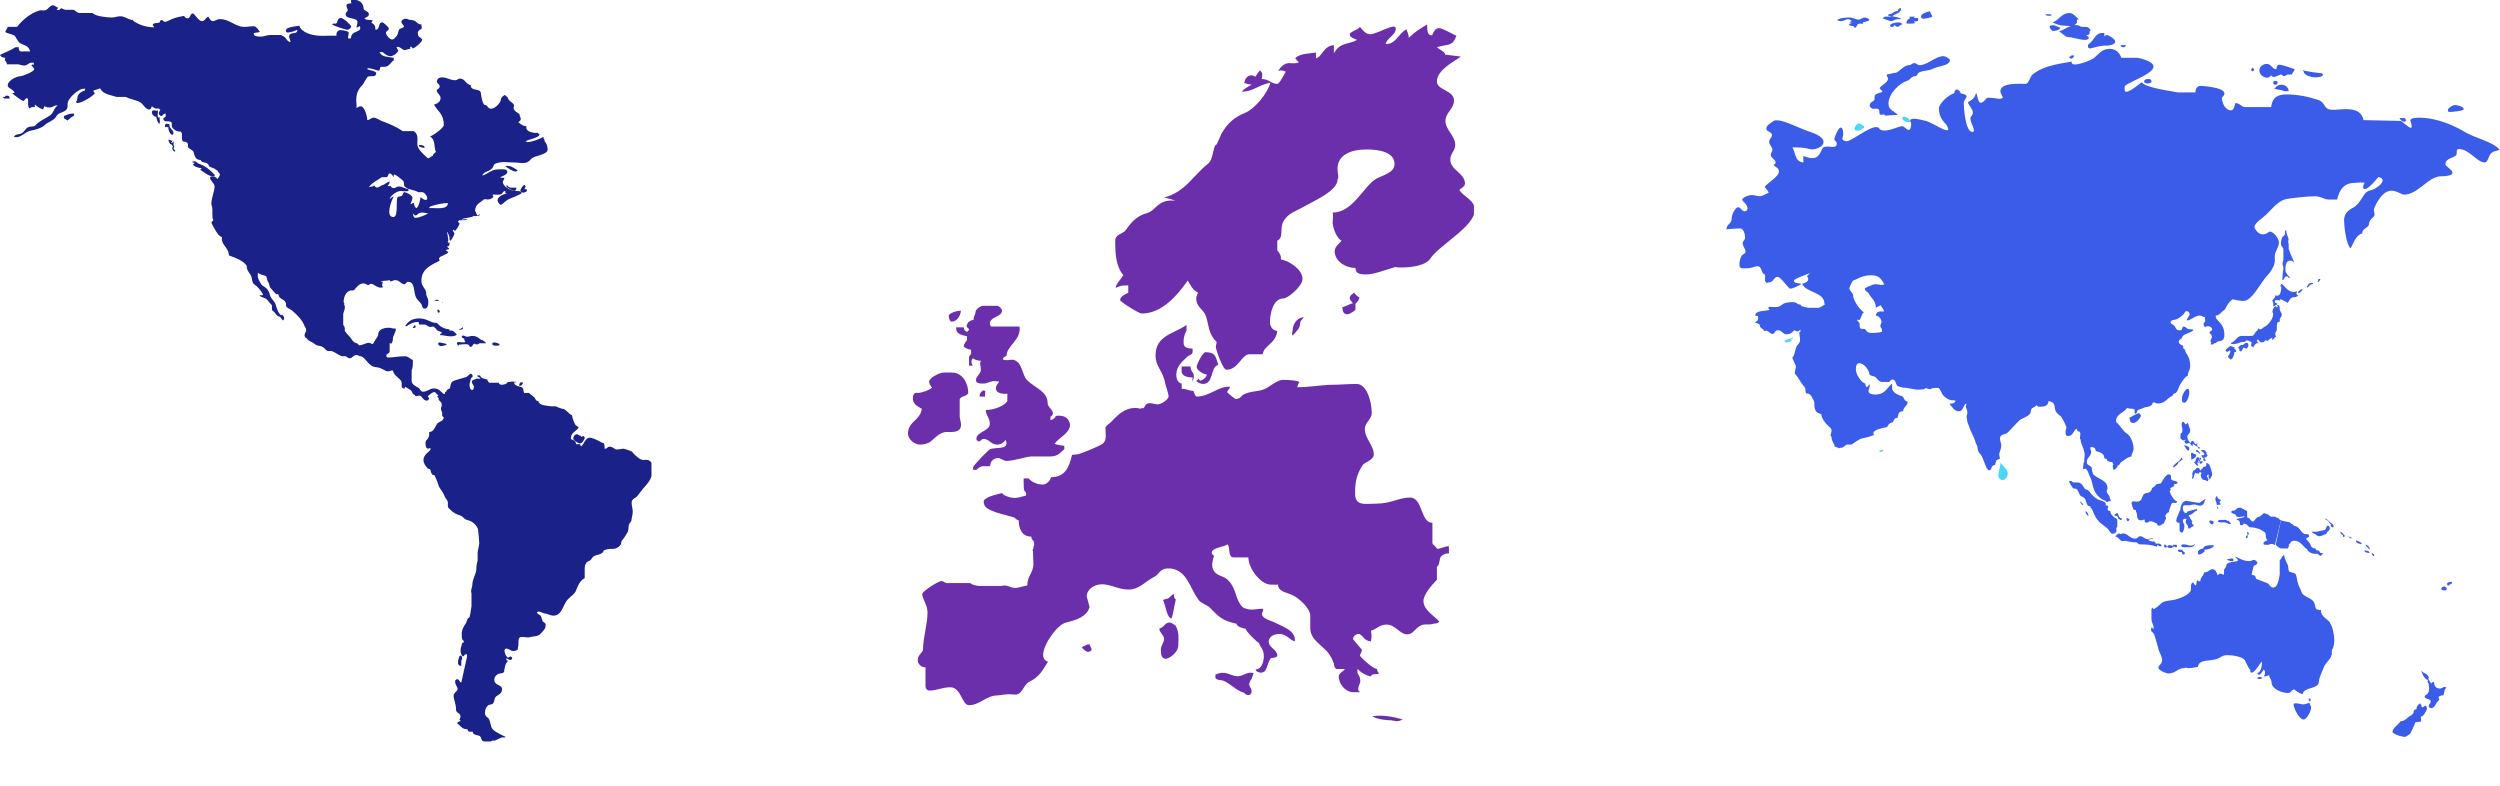 <?xml version="1.0" encoding="utf-8"?>
<!-- Generator: Adobe Illustrator 27.2.0, SVG Export Plug-In . SVG Version: 6.00 Build 0)  -->
<svg version="1.1" id="Layer_1" xmlns="http://www.w3.org/2000/svg" xmlns:xlink="http://www.w3.org/1999/xlink" x="0px" y="0px"
	 width="614px" height="193px" viewBox="0 0 614 193" style="enable-background:new 0 0 614 193;" xml:space="preserve">
<style type="text/css">
	.st0{clip-path:url(#SVGID_00000125597400044626552420000009128951774212845977_);}
	.st1{fill:#6C2FAC;}
	.st2{clip-path:url(#SVGID_00000121984934893399383890000001235731136229277068_);}
	.st3{fill:#1A2188;}
	.st4{fill-rule:evenodd;clip-rule:evenodd;fill:#1A2188;}
	.st5{clip-path:url(#SVGID_00000104669515886934626710000014790945317031743905_);}
	.st6{fill:#3A5CE9;}
	.st7{fill-rule:evenodd;clip-rule:evenodd;fill:#3A5CE9;}
	.st8{fill:#4CD5F7;}
</style>
<g>
	<g>
		<g>
			<g>
				<defs>
					<rect id="SVGID_1_" x="223" y="6" width="139" height="171.1"/>
				</defs>
				<clipPath id="SVGID_00000023249471524069280160000012232689311207612847_">
					<use xlink:href="#SVGID_1_"  style="overflow:visible;"/>
				</clipPath>
				<g style="clip-path:url(#SVGID_00000023249471524069280160000012232689311207612847_);">
					<path class="st1" d="M353.6,137.6c-0.4,1.9-0.4,1-0.7,1.7v3.1c-1.2,1.2-3.3,3.6-3.3,5.2c0,2.4,3.2,4,3.9,5.1
						c-0.5,0.5-0.9,0.4-1.5,0.5c-1.1,0.4-1.9-0.1-3,0.4c-1.5,0.7-1.9,2.2-3.4,2.2c-1.8,0-2.9-2.4-5-2.4c-1.9,0-2.4,1.1-3.9,1.5
						c0.2,0.9,0.2,1.8,0,2.6c-1.8,0-2-1.8-3.1-1.8c-0.3,0-0.6,0.2-0.9,0.4c-0.2,0.2-0.4,0.5-0.4,0.9l2.2,2.6
						c-0.1,0.7-0.5,1.1-0.5,1.4c0,0.3,3.2,3.3,4.2,3.3c0,0.4,0.2,0.8,0.5,1.1c-0.6,0.4-1.8-0.1-2,0.7h-0.2c-1.2-0.3-2.2-0.9-3.1-1.8
						v1c0.4,0.7,0.7,1.1,0.7,2c0,0.7-1.2,2.1,0,2.7h-1.7c-1.9,0-3.6-1.9-3.6-3.9c0-0.8,1.2-1.2,1.5-1.8h-2c-0.5,0-0.7-1.1-0.7-1.3
						c-0.5-1.5-1.3-2.8-2.5-3.8c-1.4-1.4-3.3-2.5-3.3-5v-3c0-1.7-2.6-4.2-4.3-5c-1.7-0.8-3.6-0.9-3.6-2.6h-1.7c-2.6,0-5.6-4-5.6-6.7
						H303c-1.5,0-0.8-2.5-1.5-3.2c-1.3,0.8-3.9,0.8-3.9,2.1c0,0.2,0.4,0.7,0.6,0.7c-0.3,0.7-0.4,1.4-0.5,2.1c0,1.8,1.1,2.5,2.5,3
						c1.8,0.6,2.7,2.6,3.1,3.7c0.5,1.7,1.3,3.6,2.2,4c1.8,0.8,3,0.2,4.7,0.2c0.1,0.3,0,0.7-0.2,1c-0.5,1.4,2.4,2,3.1,2.4
						c2.4,1.2,5.2,2.1,4.9,4.6c-1.2-0.2-1.9-1.8-3.8-1.8c-1.4,0-2.6,0.7-2.6,1.9c0,1.5,2.1,1.9,2.1,3.4c0,0.6-1.5,0.6-1.5,0.6
						c-1.1,1.1-0.8,3.6-2.5,3.6c-0.8,0-1.3-0.4-1.3-0.8c1.4,0,2-1.8,2-3.2c0-1.8-0.9-2.2-1.2-3.3c-0.3,0-3.2-2.8-3.3-3.5
						c-0.5,0-2.2-0.5-2.2-1.2c-3.7-0.8-4.5-1.9-6.5-3.9c-0.8-0.8-2.6-1.3-2.9-2.1c-2.1-2.7-2.8-7.6-7.4-7.6c-2.1,0-2.2,1.5-3.3,2
						c-2.2,1.1-3.8,3.2-6.4,3.2s-4.3-1.3-6.6-1.3c-1.8,0-3.7,1.2-3.7,3l0.7,2.6c-0.7,2.4-3.3,3.2-5.8,3.8c-2.1,0.5-5.6,5.3-5.6,8
						c0,0.4,0.1,0.7,0.3,1c0.2,0.3,0.5,0.5,0.9,0.6c-1.5,2.4-2.2,3.8-4.7,5c-1.4,0.7-1.7,3.7-4,3v0.1c-1.1-0.3-3.1,0.2-3.7,0.2
						c-2.8,0-4.4,2.4-7,2.4c-1.8,0-1.9-4.4-4.6-4.4c-2,0-3.3,0.8-5.1,0.8c-0.1,0-0.3,0-0.4-0.1c-0.1,0-0.2-0.1-0.3-0.2
						c-0.1-0.1-0.2-0.2-0.2-0.3s-0.1-0.2-0.1-0.4v-4.7c-0.5,0-0.9-0.1-1.3-0.5c-0.4-0.3-0.6-0.8-0.6-1.2c0-1.5,1.3-1.9,1.3-2.7
						c0-3,1.1-6.1,1.1-9.1c0-1.8-1.3-3.4-1.3-4.5c0-0.7,4-3.2,4.7-3.2c0.5,0,1.1,0.7,1.8,0.5h5.3c0.5,0.5,1.4,0.6,2,0.7h5.7
						c1.4-0.4,2.1,0.5,3.3,0.5c0.8,0,2.6-0.6,3-0.6c0-2.4,1.5-3.1,1.5-5.3c0-0.5-0.1-2.6-0.1-3.3l-0.2,0.2c0.3-0.6,0.4-1.2,0.5-1.8
						c0-1.1-0.7-0.8-0.7-1.8c-2.4,0-3.1-2.1-3.1-4c-0.7-0.1-0.8-0.7-1.4-0.8c-1.9-0.6-7.1-1.5-7.1-3.3c-0.1,0-0.1-0.4-0.1-0.5
						c0-1.1,3.3-1.8,4.5-2.1c0.4,0.7,2.2,1.2,3.2,1.2c0.9-0.1,1.8-0.3,2.7-0.6v-0.8c-0.8-0.2-0.5-2-0.6-2.4v-1h1.2
						c0.5,0.5,1,0.9,1.6,1.1c0.6,0.3,1.3,0.4,1.9,0.4c0.5,0,0.9-0.2,1.3-0.6c0.4-0.3,0.6-0.7,0.7-1.2c3.6,0,4.5-2.6,5.2-5.5
						c0.6,0,1.1-0.1,1.7-0.2c0.7-0.2,5.5-2.1,5.9-2.6c1-0.9,0.6-2.4,0.6-3.8c0-0.5,1.1-1.2,1.2-1.3c1.7-1.7,3.3-3.6,6.1-3.6
						c1.5,0,0.8,0.4,1.7,0c0.4,0.4,0.7-0.6,0.9-0.8c0.8-0.8,1.9-0.1,3-0.1c0.7,0,2.6-1.1,2.6-2c0-0.6-0.8-2.9-0.8-3
						c-0.5-3.2-2.4-4.2-2.4-7c0-5,4.6-5.3,7.6-7.5v1.4c-0.5,0.9-0.8,2-0.7,3.1c0,1.2,1.3,1.3,2.2,1.3v0.9c0,0.6-1.1,0.8-1.4,1.2
						c-1.2,1.2-2.6,2.2-2.6,4.4c0,1.2,0.6,2,1.3,2.1c0,0.7,0.1,1,0,1.3c1.3,0,1.8,0.5,2.9,0.5c0.2,0.6,0.5,1.4,0.8,1.4
						c3.2,0,5.5-2.7,8.2-2.4c-0.1,0.6-0.7,0.9-0.7,1.3c0,0.2,2,1.7,2,1.7c1.3,0,1.4-0.8,2-1.1c2-1,3.6-0.6,5.3-1.4
						c1.1-0.5,3-2.2,4.4-2.2c1.5,0,3.2,0.1,4,0.5c-0.2,0.4-0.4,0.8-0.5,1.3c3.1,0,6.3-0.6,8.5-0.6s3.7-0.2,6.1-0.2
						c2.5,0,3.7,4.4,3.7,7.1c0,1.6-1.7,2.4-1.7,3.9c0,2.5,2.2,4,2.2,6.3c0,1.4-2.2,1.9-2.7,2.6c-1.4,2.1-1.9,4-1.9,6.9
						c0,3.3,2.4,2.6,5.1,2.6c3.8,0,5.6-1.5,8.4-1.5c3.2,0,2.5,6.2,5.5,6.2v4.9c0,0.4,0.4,0.6,0.6,0.8l0.6,0.7c0.6,0,2-0.6,2.8-0.7
						c0.1,0.6,0,1.2,0.1,1.8C354.9,135.9,353.6,136.4,353.6,137.6z"/>
					<path class="st1" d="M294.3,71.9c-1.5-0.7-1.8-1.8-2.6-3c-2.5,3.6-6.3,8.1-11.3,8.1c-0.7,0-5.3-2.9-5.3-3.3c0-1,1.6-1.6,2-1.8
						v-1.8c-1.7,0-1.7,0-3.1,0.6c0-0.8,1.3-2.2,1.9-3.1c-1.8-2.1-2-5.1-2-8.4c0-1.8,1.9-1.7,2.6-2.7c1.4-2,2.7-3.5,5.3-4.2
						c2.1-0.6,2.6-3.5,6.9-3c-1.3-0.4-1.8-0.6-2.8-0.8c5.2-1.3,7.2-5.5,10.8-8.3c1.4-1.1,1.2-4.7,2.1-4.7c0,0,1.2-2.6,1.2-2.7
						c1.4-2.4,3.1-4,5.6-5c2.5-0.9,5.8-5,6.4-7.5c-3,0.6-4.2,2.2-7,2.2c0.6-0.8,1.9-1.4,2.4-1.7c-0.6-0.1-1.2-0.2-1.8-0.4
						c0.2-1.2,0.8-1.9,1.8-1.9c0.4,0,0.6,0.3,1,0.3c0.3-0.6,0.6-1.1,1.1-1.5c0.3,0.3,0.5,0.6,0.5,1s0,0.8-0.2,1.1
						c1.9,0,2.4,1.2,3.9,1.2c0.6,0,1.9-2.8,2.1-3c-0.6-0.3-1.3-0.4-1.9-0.2c0.6-0.9,1.5-1.9,2.7-1.9c0.8,0,1.5,0.2,2.4-0.2
						c-0.6-0.6-0.5-0.5-0.9-1c1.2-1.2,3.3-1.1,5.1-1.4v1.4c1.5-0.3,1.9-3.1,4.4-3.2v2c1.5-2.8,3.6-2.1,5.7-3.3
						c-0.9-0.4-1.8-0.6-1.8-1.4c0-0.6,2.1-1.1,2.5-1.8c0.7,0.8,1.4,1.8,2.5,1.8c1.8,0,6.3-3,6.3-1.4c0,1.7-2,2.1-2.5,3.8
						c2.4,0.2,3.1-2.5,5.1-3.6c0.3,0.7,0.6,1.4,0.6,2.1c1.7-1.7,2.6-2.1,4.5-3.3c0.1,1.5-0.1,2.6,1.2,2.7c0.4-0.9,0.8-1.8,1.8-1.8
						c0.6,0,3.2,1.4,4.2,1.9c-1.1,2.8-2,1.9-4.8,2.8c1.2,1,2,1.1,2,1.8c1.1,0.1,3.6,0.5,3.9,0.5c-1.7,1.2-5.9,3.3-5.9,6.1
						c0,2.2,4.2,2.1,4.2,4.7c0,2-2.1,3-2.1,5c0,2.2,2.4,3.6,2.4,5.9c0,1.4-1.2,2.1-1.2,3.6c0,2.6,3.6,3.3,3.6,5.9
						c0,0.7-1.1,1.3-1.4,1.5c1.1,1.9,3.8,2.4,3.8,5c0,3.9-8.2,8.3-10.7,11.6c-1.2,2.4-6.6,2.7-8.9,2.4c-2.4,0.7-5.1,1.8-7.1,1.8
						c-1.5,0-2.6-0.2-2.6-1.6c-2.5,0-5.1-1.7-5.1-4.1c0-1.2,1.3-2,1.7-2.6c-1.2-0.5-2.2-3.2-2.2-4.5c0-0.8,0.2-1.6,0-2.4
						c5,0,7.6-6.5,10.7-8.3c1.7-0.9,4.5-1.5,4.5-3.6c0-3-3.9-3.6-6.9-3.6c-3.9,0-7.1,1.4-7.1,4.7c0,1.4,0.4,2,0,2.7
						c0,2.7-5.5,5.1-8,6.5c-2,1.2-4.2,1.7-5.3,3.8c-1,1.7,0.2,3.9-1.5,4.7v2.4c0.3,0.3,0.5,0.6,0.7,1s0.2,0.8,0.2,1.2
						c2.1,0.4,5.3,2.5,5.3,4.8c0,1.8-3.6,4.8-4.7,4.8c-2.4,0-3.3,3.4-3.3,5.9c0,0.5,0.2,1,0.5,1.4s0.8,0.6,1.3,0.7
						c-0.4,3.2-3.2,3.4-3.6,5.7h-3.2c-2,0-2.7,3.8-5.7,3.8c-0.9,0-2.6-5-2.6-5.6c0-0.4,0.2-0.8,0.2-1.2c-2-2-1.8-3.7-2.6-6.3
						c-0.6-1.8-2.4-2.2-2.4-4.4c0-0.8,0.7-1.9,0.8-2.1L294.3,71.9z"/>
					<path class="st1" d="M225.5,96.5c0.7,0,2.7-0.6,3.4-1.3c-0.5-0.7-0.7-0.9-0.7-1.5c0-0.8,2.4-2.2,3.6-2.2h2c2.7,0,4,2.8,4,4.9
						c0,1-2.1,0.8-2.1,1.8v4c0,0.9,0.8,2.4-0.1,3.3c-0.7,0.7-1.9,0.6-3.1,0.6c-1.9,0-3.3,2-4.3,2.6c-0.7,0.3-1.5,0.5-2.2,0.5
						c-1.4,0-3-1.3-3-2.7c0-3,3-3.2,3.4-6.1c-1.2-0.6-2.2-1.3-2.2-2.5C224.2,96.2,225.1,96.5,225.5,96.5z"/>
					<path class="st1" d="M233.7,79c-0.4,0-0.7-0.9-0.7-1.4c0-0.7,2-1.3,3-1.3C235.9,77.6,235,79,233.7,79z"/>
					<path class="st1" d="M258.8,102.6c0.8-0.6,0.6-0.5,1.5-0.5c0.6,0,1.2,0.2,1.7,0.6s0.7,1,0.8,1.6c0,2.1-2.8,3.2-3.8,4.7
						c0.8,0.3,1.6,0.4,2.4,0.5v0.8c-1.1,1.1-1.9,1.8-3.3,1.8h-4.7c-1.2,0-4.4,1.1-6.2,1.1c-0.8,0-1.3-0.7-2.1-0.7
						c-0.5,0-1,0.2-1.4,0.6s-0.5,0.9-0.5,1.4h-1.7c-0.8,0-1.2,0.5-1.7,0.9H239v-0.7c0.2-0.5,3.8-4.3,4.2-4.4c1.7-0.5,4,0.1,4-1.5
						c0-0.2-0.2-0.6-0.2-0.8c-0.2,0.4-0.6,0.6-0.9,0.9c-0.4,0.2-0.8,0.3-1.2,0.3c-1.5,0-2-1.4-3.3-1.4c-0.7,0-0.6,0.6-1.2,0.6
						c-0.1,0-0.3-0.1-0.4-0.2c-0.1-0.1-0.2-0.2-0.2-0.4c0-1.8,3.3-1.9,3.3-3.7c0-1.5-1-2.1-1-3.4c2.1,0,4.7-1.1,5.3-2.2v-1.8
						c-1.2,0.1-2.8-0.1-2.8-1.3c0-0.9,0.6-1.2,0.8-1.7c-0.4,0-0.7-0.1-1.1-0.1c-1.2,0-1.8,0.6-2.7,0.6c-1.1,0-1.9,0-1.9-0.9
						s1.2-1.5,1.2-2.5c0-1.1-0.4-1.3,0-2.2c-0.7,0-1.4-0.2-2-0.6c-0.6,1-0.2,1.3,0,1.8H238v-1.9c0-0.2,0-0.3,0.1-0.5
						c0.1-0.1,0.2-0.3,0.4-0.4v-1.1c-0.7-0.1-1.8-0.5-1.8-0.9c0-0.6,0.8-1.4,0.8-1.5v-0.9c-1.8-0.4-2.7-0.7-2.7-2.2h1.9
						c0,0.2,0.1,0.5,0.2,0.7c0.2,0.2,0.4,0.3,0.6,0.4c0.2,0,0.5-0.5,0.5-0.7c-0.2-0.1-0.6-0.5-0.6-0.7s0.1-0.4,0.2-0.6
						c0.1-0.2,0.2-0.4,0.4-0.5s0.3-0.2,0.5-0.3c0.2-0.1,0.4-0.1,0.6-0.1c0-1,0.5-1.4,0.5-2s1.2-1.5,1.9-1.5h3.4
						c0.5,0,1.2,0.8,1.2,1.1c0,1.7-2.6,1.4-3,3.1c0,0.3,0.1,0.7,0.3,0.9h7c0.5,3.3-3.2,4.7-3.2,7.2c-0.2,0.1-0.4,0.2-0.6,0.3
						c-0.2,0.2-0.3,0.4-0.3,0.6c1.2,0.4,1.8-0.1,2.7,0.1c2.2,0.7,1.9,3.6,3.3,5c1.9,1.9,5,2.7,5,5.6c0,1,1.3,1.6,1.3,2.5
						c0,0.2-0.1,0.4-0.2,0.5s-0.2,0.3-0.4,0.3v0.9c0.8-0.2,1-0.6,1.4-0.8L258.8,102.6z"/>
					<path class="st1" d="M241.5,95.9c-0.3,0.1-0.5,0.3-0.7,0.6c-0.2,0.3-0.2,0.6-0.2,0.9h1.3c0-0.6,0.1-1.1,0.1-1.4L241.5,95.9
						L241.5,95.9z"/>
					<path class="st1" d="M298.5,165.7v0.8c0.4,0.6,1.3,0.5,1.7,0.6c1.9,0.6,3.4,2.6,5.5,3.1c0,0.4,0.6,0.5,1,0.5s0.7-0.5,0.7-0.8
						c0-1-0.6-1.1-0.6-1.9c0.1-0.5,0.3-0.9,0.6-1.3l0.5-1.4c-1.8-0.4-2.5,0.8-4,0.8C302.1,166,301,164.5,298.5,165.7z"/>
					<path class="st1" d="M286.4,147.1c0.8,0,1.3-1.1,1.9-1.2c0,0.6,0.1,1.2,0.5,1.3c-0.4,1.4-0.7,4-1.1,4.7
						c-1.2-0.2-1.5-3.7-2.1-4.6C285.8,147.4,286.1,147.1,286.4,147.1z"/>
					<path class="st1" d="M285.9,156.9c0-0.9-1.1-1.5-1.2-2.5c1.3-0.4,1.4-1.5,2.5-1.5c0.8,0,1.2,0.7,1.5,0.7c1,1.9,0.7,2.9,0.7,4.9
						c0,1.7-2.2,3.3-3.1,3.3c-1.2,0-1.2-1.5-1.2-2.5C285.3,158.3,285.9,157.7,285.9,156.9z"/>
					<path class="st1" d="M268.1,159.5c0,0.4-0.6,0.6-0.9,0.6c-0.5,0-1.4-0.9-1.5-1.1c0.6-0.4,1.2-0.7,1.9-0.8
						C267.5,158.4,268.1,159.1,268.1,159.5z"/>
					<path class="st1" d="M292.9,92.7c-1.4,0-2.7-0.4-2.7-1.5V90h2.2c0,1.4,0.8,1.2,0.8,2.4c0,0.9-0.2,0.7-0.4,1.3L292.9,92.7z"/>
					<path class="st1" d="M294.7,93.5c0.8-0.1,1.7-1,1.7-1.5c-1.2-0.2-2.5-1.2-2.5-1.9c0-0.5,1.4-3.6,2.2-3.6c2.4,0,2.5,1.1,3.1,3.1
						c-2,0.6-1.1,4.7-3.7,4.7c-0.6,0-1.2-0.3-1.7-0.7c0.2-0.2,0.4-0.4,0.6-0.6L294.7,93.5z"/>
					<path class="st1" d="M319.3,79.4c0,1.3-0.9,1.9-1.8,3c-0.4-0.5,0-0.9,0-1.5c0-0.7,0.6-2.8,2.7-3
						C320,78.3,319.3,78.8,319.3,79.4z"/>
					<path class="st1" d="M332.9,74.6V76c0,0.3-1.5,1.2-2,1.2c-1.1,0-1.2-1.1-1.2-1.8c0.9-0.1,1.7-0.8,2.6-0.9
						c-0.4-0.5-0.8-0.8-0.8-1.4s1.1-1.2,1.1-1.2c0.3,0.5,0.8,0.9,1.3,1.2C333.7,73.7,333.4,74.2,332.9,74.6z"/>
					<path class="st1" d="M344.5,176.7c-1.5,0.8-2.1,0.2-3,0.2c-1,0-3.2-0.2-4.5-1C339.7,175.5,342.5,176.1,344.5,176.7z"/>
				</g>
			</g>
		</g>
	</g>
</g>
<g>
	<g>
		<g>
			<g>
				<defs>
					<rect id="SVGID_00000168830199734900995400000016705475674572741513_" width="160" height="182.4"/>
				</defs>
				<clipPath id="SVGID_00000038404735339530665630000007735930984007595415_">
					<use xlink:href="#SVGID_00000168830199734900995400000016705475674572741513_"  style="overflow:visible;"/>
				</clipPath>
				<g style="clip-path:url(#SVGID_00000038404735339530665630000007735930984007595415_);">
					<path class="st3" d="M128.4,94.2v-0.3H128c-0.3,0-0.5,0.4-0.5,0.8c0,0.1,0.3,0,0.4,0C128.2,94.7,128.3,94.3,128.4,94.2z"/>
					<path class="st3" d="M141.7,106.6c0.3,0.2,0.6,0.4,0.9,0.4c0.1,0.5,0.5,0.1,0.7,0.1s0.3,0.3,0.3,0.4c0,0.4-0.6,1.4-1.1,1.4
						c-0.6,0-1.7-0.8-1.7-1.1c0-0.6,0.3-1.1,0.8-1.1C141.5,106.6,141.7,106.7,141.7,106.6z"/>
					<path class="st3" d="M112.5,162.3c0,0,0.3-1.3,0.5-1.3c0.4,0,0.5,0.3,0.5,0.7c0,0.3-0.1,0.3-0.2,0.5v1.3H113
						c-0.3,0-0.5-0.4-0.5-0.6V162.3z"/>
					<path class="st3" d="M108.6,101.7v-0.3c0-0.3-0.3-0.6-0.3-0.9c0-0.5,0.2-0.7,0.2-1.1c0-0.9-0.8-0.8-0.8-1.5
						c0-0.6,0.8-0.8,1.1-1.2c0.3,0.1,0.2,0.1,0.5,0v-0.3c0-0.1,0.2-0.2,0.3-0.2c0-0.4,0.4-0.6,0.7-0.7s0.3-0.7,0.4-1.1
						c0.2-0.7,0.6-0.8,1.1-1c1-0.3,1.7-0.5,2.7-0.8c0.5-0.2,0.7-0.8,1.2-0.8c0.2,0,0.4,0.5,0.4,0.5c0,0.1,0,0.2-0.1,0.3
						c-0.1,0.1-0.2,0.2-0.3,0.2c-0.1,0.6-0.4,1.4-0.4,1.7c0,0.5,0.2,1.3,0.7,1.3c0.2,0,0.4-0.5,0.4-0.7c0-0.5-0.5-0.8-0.5-1.3
						c0-0.6,0.7-0.5,1.1-0.8h1c-0.2-0.5-0.8-0.3-0.8-0.8h0.7c0.2,0.7,1.1,0.9,1.8,1c0,0.4,0.3,0.7,0.5,0.8h2.3
						c0,0.4,0.5,0.5,0.8,0.5c0.6-0.1,1.1-0.1,1.3-0.6c0-0.1,0.9-0.1,1.1-0.2c0.4,0,0.8,0.1,1.2,0.1c-0.1,0.1-0.2,0.1-0.3,0.1
						c-0.1,0-0.2,0-0.3,0v0.3c0.3,0.6,1.2,0.7,1.8,0.9c0.5,0.2,0.4,0.8,0.6,1.4h1.2c0.8,0.8,1.2,0.7,1.7,1.7
						c0.1,0.2,0.4,0.3,0.6,0.3c0.3,1.2,2.1,1.1,3.2,1.3h1.1c0.3,0.1,1,0.5,1.4,0.5v0.1h0.3c0.7,0,1.6,1.4,2.3,1.6
						c0,0.5,0.5,1.9,0.8,2.3c0.2,0.4,0.8,0.4,0.8,0.8c-0.7,0.8-1.9,1.3-1.9,2.5c0,0.4,0.4,0.4,0.6,0.5c0.2,0.1,0.4,0.2,0.5,0.4
						c0.1,0.2,0.2,0.4,0.2,0.6h1c0,0.1,0.1,0.5,0.2,0.5c0.2,0,0.3-0.3,0.5-0.5c0.4-0.7,0.9-1.6,1.6-1.6c0.8,0,2.3,0.8,2.8,1.1
						c0.3,0.2,0.7,0.1,0.8,0.5s0.1,0.7,0.1,1.1h0.3c0.4-0.2,0.5-0.5,0.9-0.5c0.9,0,1.1,0.7,1.9,0.7l1.6-0.2c0.7,0.2,1.3,0.4,2,0.7
						c0.4,0.6,1.7,1.8,2.4,2c0.6,0.2,1-0.1,1.6,0.1c0.8,0.3,1.1,1.1,1.1,2c0,3.1-1.7,4-2.9,5.7c-0.3,0.4-0.4,0.5-0.7,0.9
						c-0.4,0.6-0.9,0.7-1.3,1.1c-0.6,0.6,0,2,0,3c0,0.8-0.3,1.5-0.3,2c0,0.2-0.2,0.4-0.2,0.5c-0.2,0.2-0.5,0.6-0.5,1
						c0,0.5-0.1,1-0.2,1.4c-0.6,1-0.8,1.4-1.5,2.2c-0.2,0.3-0.1,0.8-0.2,0.9c-0.3,0.5-1.1,1.1-1.9,1.1c-0.8,0-1.4,0-2.1,0.3
						c-0.3,0.1-0.3,0.3-0.4,0.5c-1,1-2.1,0.4-2.8,1.6c-0.3,0.6-0.9,0.6-1.2,0.9c-0.5,0.6-0.5,1.1-0.5,1.9v2c-0.8,0.4-1.3,1.1-1.7,2
						l0,0c-0.3,0.6-0.3,0.8-0.6,1.4c-0.8,1.1-1.6,1.3-2.3,2.4c-0.8,1.3-1.2,3.4-3.1,3.4c-0.7,0-1.6-0.5-1.9-0.5
						c-0.6,0-1.1-0.5-1.8-0.5c-0.1,0-0.3,0.1-0.3,0.2c0,0.4,0.6,0.6,0.8,0.7c0.3,0.3,0.3,0.8,0.5,1.3c0.1,0.5,0.8,0.5,0.8,0.9
						c0,0.5,0,0.8-0.2,1.1c-0.3,0.5-0.7,0.9-1.1,1.3c-0.7,0.7-1.6,0.5-2.6,0.8c-0.7,0.2-2.1-0.3-2.5,0.1c-0.5,0.5-0.1,1.8-0.4,2.4
						v0.4c0,0.2-0.7,0.5-1,0.5c-0.9,0-1.1-0.6-1.9-0.6c-0.3,0-0.4,0.3-0.4,0.5c0,0.6,0.5,1.7,0.9,1.7c0.2,0,0.5-0.3,0.6-0.3
						c0.2,0.2,0.4,0.2,0.4,0.4c0,0.1-0.1,0.2-0.1,0.3c-0.1,0.1-0.2,0.2-0.3,0.2c-0.5,0-0.7-0.4-1.1-0.4c0,0.5,0.3,0.6,0.5,0.6
						c-0.8,0.8-0.8,1.5-1,2.6c-0.1,0.5-0.8,0.5-1.1,0.5c-0.7,0.2-1.3,0.8-1.3,1.5c0,1.6,1.9,1.1,1.9,2.4c0,1.2-1.1,1.3-1.6,1.9
						c-0.3,0.3-0.2,0.9-0.5,1.4c-0.3,0.6-1,0.3-1.4,0.7c-0.5,0.5-0.7,1.1-0.7,1.9c0,0.4,0.4,0.9,0.6,1c0.8,0.4,0.7,2.4,1.3,2.9
						c0.9,0.9,2.1,1.3,3.2,1.9c-0.2,0.2-0.4,0.1-0.7,0.1c-0.6,0-1.7,0.8-2.1,0.8h-0.5c-0.1,0-0.3,0.2-0.4,0.2H119
						c-1,0-0.6-1.1-1.3-1.4c-0.6-0.2-1.6-0.2-1.6-1h-0.8c-0.3,0-0.4-0.3-0.5-0.6c-1.2,0-1.5-0.6-2.1-1.1c-0.1-0.1-0.4-0.3-0.4-0.4
						c0-0.4,0.8-0.3,0.8-0.7c-0.1-0.1-0.2-0.1-0.3-0.2c0.2-0.2,0.3-0.5,0.3-0.7c0-1-1.1-0.8-1.1-1.7V174c0-0.9-0.6-2.4-0.6-3.1
						c0-0.8,1-1.1,1-1.7c0-0.3-0.5-1-0.6-1.5v-0.4l0,0c0-0.1,0-0.2,0.1-0.3s0.2-0.1,0.3-0.2c0.8,0,0.5,0.8,1.1,0.8l1.4-6.3v-0.6
						c-0.1,0-0.3,0-0.4,0c-0.3,0.1-0.3,0.5-0.6,0.5c-0.3,0-0.6-1-0.6-1.4c0-0.8,0.3-1.1,0.4-1.9c0.3,0,0.4-0.1,0.4-0.3
						s-0.1-0.3-0.3-0.5c-0.2,0-0.2-1.2-0.2-1.5c0-1,0.6-1.9,1-2.5c0.2-0.3,0.3-0.9,0.5-1.2c0.1-0.2,0.3-0.1,0.4-0.3
						c0.3-1,0.3-1.7,0.5-2.7v-3.2c-0.3-0.8,0.2-1.4,0.2-2c0-1.6,1-2.7,1-4.1v-0.4c0-0.3,0.2-1.1,0.3-1.5v-1.9c0-0.6,0.4-1.7,0.4-2.4
						c0-0.4-0.2-2.9-0.3-3.4c-0.3-0.9-1-1.6-1.8-2c-0.6-0.3-1.1-0.2-1.6-0.7s-0.8-0.7-1.3-0.8c-1.2-0.4-1.8-1-2.5-1.7
						c-0.3-0.3-0.2-0.8-0.2-1.3c0-0.7-0.6-1-0.8-1.6c-0.3-1-1.2-1.8-1.5-2.7c-0.2-0.8-0.6-1.6-0.9-2.3c-0.1-0.3-0.4-0.2-0.6-0.3
						c-0.3-0.3-0.4-0.9-0.5-1.2c-0.1-0.3-0.5-0.2-0.6-0.3c-0.5-0.5-1.1-1.3-1.1-2.1c0-0.5,0.2-0.9,0.5-1.3c0.4-0.6,1.1-0.8,1.3-1.5
						c-0.4-0.3-0.3,0-0.6,0c-0.6,0-0.7-0.8-0.7-1.4c0-1,1.1-0.8,0.9-2.7c1.1,0,1.4-1.1,1.8-1.8c0.5-0.9,1.6-0.6,1.8-1.8
						c-0.2-0.1-0.4-0.3-0.4-0.4L108.6,101.7L108.6,101.7z"/>
					<path class="st3" d="M112.2,82.1c-0.3,0.5-1.1,0.5-1.6,0.5c-1,0-1.6-0.3-2.5-0.3V82c0.1,0,0.2,0,0.3-0.1
						c0.1-0.1,0.1-0.2,0.1-0.3c-0.6-0.3-1.3-0.3-1.4-0.9c-0.3,0-0.3-0.3-0.5-0.4c-0.3-0.2-0.5,0-0.9,0c-0.6,0-0.9-0.6-1.5-0.6H103
						c-0.2-0.2-0.2-0.3-0.1-0.5c-0.2-0.2-0.4-0.1-0.6-0.1c-0.8,0-1.9,0.6-2.4,1h-0.4c0.7-1.1,1.6-1.9,3.5-1.9s2.7,1.1,4.1,1.1
						c0.3,0,0.6,0.4,0.7,0.5c0.7,0.7,1.6,1,2.6,1.1c0,0.1,0,0.2,0,0.3h0.6C111.7,81.4,111.9,82,112.2,82.1z"/>
					<path class="st3" d="M102,79.9c0.1,0.2,0.1,0.4,0,0.6c0,0-0.6,0.1-0.6,0s0-0.1,0-0.1s0-0.1,0.1-0.1l0.1-0.1h0.1v-0.3h0.1H102z"
						/>
					<path class="st3" d="M109.4,84.4c0.1,0,0.2,0.1,0.2,0.1c0.1,0.1,0.1,0.2,0.1,0.2c-0.5,0.1-0.9,0.3-1.4,0.3
						c-0.2,0-0.3-0.1-0.5-0.2c-0.1-0.1-0.2-0.3-0.2-0.4c0-0.2,0.3-0.3,0.4-0.3C108.6,84.2,109.2,84.4,109.4,84.4L109.4,84.4z"/>
					<path class="st3" d="M122.7,84.6c-0.1,0.3-0.4,0.3-0.7,0.3c-0.5,0-1.1,0-1.1-0.5c0-0.2,0.3-0.3,0.5-0.3S122.6,84.3,122.7,84.6z
						"/>
					<path class="st3" d="M118.3,83.4c0.4,0.3,0.8,0.5,1.1,0.9h-1.6c-0.3,0.2-0.5,0.3-0.8,0.3s-0.2-0.2-0.4-0.2
						c-0.5,0-0.5,0.8-1,0.8c-0.4,0-0.3-0.4-0.5-0.5c-0.4-0.3-1.4-0.1-1.9-0.1c-0.3,0-0.3,0.1-0.5,0c0,0.1,0,0.2,0,0.3
						c-0.3,0-0.5-0.4-0.5-0.7c0.1,0,0.2-0.1,0.2-0.2c1,0,1.4,0.2,1.9,0c-0.1-0.1-0.2-0.3-0.2-0.4c-0.1-0.2-0.1-0.3-0.1-0.5
						c-0.1,0-0.3,0-0.4-0.1s-0.2-0.2-0.2-0.3c0-0.1,0.2-0.3,0.3-0.3c0.4,0,0.6,0.3,1,0.3c0.5,0,0.8-0.2,1.3-0.2
						c1.3,0,1.6,0.7,2.4,1.1L118.3,83.4z"/>
					<path class="st3" d="M107.5,76c0.3,0,0.5,0.3,0.5,0.6c0,0.1,0,0.1-0.1,0.1l-0.1,0.1C107.4,76.8,107.4,76.3,107.5,76
						C107.3,75.9,107.4,76,107.5,76z"/>
					<path class="st3" d="M106.7,73.9c0.1-0.1,0.2-0.2,0.3-0.2c0.1-0.1,0.2-0.1,0.3-0.1c0.1,0,0.2,0,0.3,0.1
						c0.1,0.1,0.2,0.1,0.2,0.2C107.4,73.9,107,73.9,106.7,73.9z"/>
					<path class="st3" d="M108.8,74.4c-0.1,0-0.3-0.2-0.2-0.3L108.8,74.4z"/>
					<path class="st3" d="M112.8,80.8V81c0,0,0.1,0,0.2,0c0.2,0,0.5-0.1,0.7-0.3v-0.4c-0.1,0.1-0.2,0.3-0.4,0.3
						C113.2,80.8,113,80.8,112.8,80.8z"/>
					<path class="st3" d="M41.4,31.3c-0.7-0.1-0.4-0.3-0.9,0c0-1,0.2-1,1.1-0.8c-0.1,1.1,1,1.3,1,2.2c0,0.3-0.1,0.4-0.3,0.4
						c-0.4,0-0.8-0.9-0.8-0.9C41.4,31.8,41.3,31.5,41.4,31.3z"/>
					<path class="st3" d="M38.8,28.8c0,0.1,0.3,0,0.4,0c-0.1,0.6,0.3,1.2-0.1,1.6c-0.2-0.2-0.4-0.5-0.5-0.8s-0.2-0.6-0.2-0.9
						c-0.3,0-0.6-0.2-0.8-0.4c-0.2-0.2-0.3-0.5-0.3-0.8s0.3-0.4,0.5-0.4c0.8,0,0.4,0.3,1,0C38.8,28.2,38.6,28.2,38.8,28.8z"/>
					<path class="st3" d="M85.3,7.3c-0.5,0-3.7-1.1-3.7-1.3c0-0.3,0.8-0.2,0.9-0.2c0.5-0.2,0.3-1.4,1.2-1.4c0.6,0,2.4,1.6,2.6,2.2
						C86,6.9,85.8,7.3,85.3,7.3z"/>
					<path class="st3" d="M102.9,35.6c0.7,0,1.4,0.1,1.4,0.7h-0.2c-0.4,0-1-0.2-1.2-0.4v-0.1C102.9,35.7,102.9,35.6,102.9,35.6z"/>
					<path class="st3" d="M47.1,39.8c0.2-0.1,0.4-0.2,0.6-0.2c0.5,0,0.8,0.5,1.1,0.6c1.8,0.6,2.8,1.6,3.9,2.7v0.4h-0.4
						c-1,0-2.4-1.1-3.1-1.6c0.1-0.3,0.3-0.3,0.4-0.4c-0.8,0-2-0.4-2.2-0.9c0.2-0.1,0.3-0.2,0.4-0.4c-0.2,0-0.6-0.2-0.6-0.2
						L47.1,39.8z"/>
					<path class="st3" d="M41.9,35.4c-0.2,0-0.3-0.5-0.5-0.8v-0.3c0.4,0,0.6,0.3,1,0.3c0,0-0.5,0.5-0.3,0.5c0.3,0,0.5-0.3,0.5-0.5
						c0.1,0.3,0,0.5,0,0.9c0,0.2,0.2,0.3,0.2,0.5s-0.2,0.3-0.2,0.4c0,0.2,0.8,0.8,0.3,0.8c-0.3,0-0.6-0.5-0.6-0.8s0.2-0.4,0.2-0.5
						C42.3,35.9,42.2,35.4,41.9,35.4z"/>
					<path class="st3" d="M17.7,27.9h0.5v0.5c-0.8,0.4-1,0.7-1.6,1.2c-0.4-0.3-0.6-0.3-0.9-0.6v-0.5C16.3,28.3,16.9,27.9,17.7,27.9z
						"/>
					<path class="st3" d="M126.5,42.1c0.3,0,0.5,0,0.6-0.3c-0.9-0.5-1.7-1.3-3-1C124.6,41.2,125.9,42.1,126.5,42.1z"/>
					<path class="st3" d="M124.5,45.4c0.1,0.2,0.2,0.3,0.4,0.5c0.2,0.1,0.4,0.2,0.6,0.2h1.3v0.3c0,0.3-0.4,0.5-0.5,0.5
						c-0.3,0-1.9-0.8-1.9-1.1c0-0.1,0-0.1,0-0.2S124.5,45.4,124.5,45.4z"/>
					<path class="st3" d="M129.4,46.5v0.3c0,0.3-0.5,0.5-0.9,0.5s-0.7-0.2-0.7-0.5s0.6-1.3,1-1.4c0.1,0.2,0.3,0.3,0.3,0.4
						C129,46.3,128.4,46.5,129.4,46.5z"/>
					<path class="st3" d="M1.2,23.8c0.2-0.4,0.3-0.3,0.6-0.3c0.5,0,0.5,0.3,0.6,0.7H1.1c-0.2-0.1-0.4-0.3-0.5-0.4
						C0.6,23.8,1.2,23.8,1.2,23.8z"/>
					<path class="st4" d="M132.1,32.6c0,0.2,0.4,0.3,0.4,0.5c-0.3,0.8-2.6,1.1-3.4,1.6c0.1,0.1,0.3,0.2,0.4,0.2c1,0,3-0.7,4-1.3v0.5
						c0.5,0.2,0,0.6,0.3,0.6c0.4,0.6,0.7,1.1,0.7,2c0,1.4-3.4,1.5-4,2.3c-1.3,1.6-2.4,0.9-4.5,0.9c-1.6,0-2.5-0.3-4.1,0.2
						c-0.9,0.3-0.5,0.7-1.1,1.3c-0.9,0.9-1.8,0.6-2.4,1.7c1.3-0.2,2.1-1.5,4-1.5c0.9,0,2.2-0.2,2.2,0.6s-1.5,1.1-1.8,1.4
						c0.4,0,0.8,0.1,1.1,0.1c-0.1,0.4-0.4,0.8-0.4,1c0,1.1,1.9,2.2,3.2,2.2c0.3,0,1.4,0,1.4,0.5c0,0.3-2.9,1.4-3.1,1.5
						c-0.8,0.3-1.6,1.4-2,1.4c-0.3,0-0.8-0.7-0.8-1.1c0-0.9,1.5-1.6,2.5-1.7c-0.7,0-0.6,0-0.6-0.6c-0.6,0-0.6,0.6-1,0.8
						s-1.4,0.1-1.7,0.1c-0.1,0-0.3,0-0.4,0v0.1V48c0.1,0.1,0.1,0.2,0.2,0.3c-0.1,0.2-0.3,0.4-0.6,0.5c-0.2,0.1-0.5,0.2-0.8,0.2
						c-0.5,0-0.5-0.2-1,0c-0.7,0.7-2.1,1.1-2.1,2.7c0,0.1,0,0.3,0.2,0.4c0,0.2,0.2,0.8,0.4,0.8c0.2-0.1,0.3-0.2,0.5-0.3v0.3
						c-0.5,0.1-1.2,0.3-1.4,0.1c-0.8,0.6-2.3,0.4-3.1,0.9h0.4c0.4,0,0.8-0.2,1.1,0c-0.5,0.2-1.1,0.2-1.6,0.2c-0.1,0-0.3,0-0.4,0
						s-0.1,0.1-0.2,0.1c0,0.1-0.1,0.1-0.1,0.2c0,0.2,0.4,0.5,0.4,0.5c-0.1,0.3-0.9,1.8-1.2,1.8c-0.1,0-0.2-0.3-0.3-0.3l-0.2,0.2
						c0.1,0.3,0.4,0.5,0.4,0.8s-0.8,1.7-1,1.7c-0.1,0-0.2-0.2-0.2-0.3v-0.5c0-0.3-0.4-1-0.5-1.4c-0.1,0.2-0.1,0.4,0,0.6
						c0,0.3,0.2,1.1,0.2,1.5s-0.3,0.4,0,0.6h0.3V60c0,0.1-0.1,0.3-0.2,0.4c-0.1,0.1-0.2,0.1-0.4,0.1c0.1,0.1,0.1,0.2,0.2,0.3
						s0.2,0.1,0.3,0.1c-0.1,0.5-0.3,0.4-0.7,0.4v0.3l0.5,0.3c-0.1,0.2-0.3,0.4-0.5,0.5c-0.5,0.1-0.7,0.4-1.1,0.5
						c-0.5,0.2-0.5,0.3-0.7,0.6L108,64c-2,1.1-4.5,1.9-4.5,5c0,1.4,1.1,1.8,1.2,3.1v0.3c0.1,0.5,0.5,0.9,0.5,1.7
						c0,0.9-0.2,1.7-0.9,1.7c-0.6,0-0.6-0.7-0.8-1.1c-0.5-0.7-0.9-0.9-1.3-1.6c-0.7-1.4-0.2-3.9-2-3.9c-0.4,0-0.5,0.6-0.9,0.6
						c-0.8,0-1.2-1-2.2-1c-0.6,0-0.7,0.3-1.1,0.3c-0.1,0-0.3-0.2-0.3-0.3c-0.7,0.2-1.6,0.1-2.3,0.3c0.4,0.1,0.3,0.1,0.6,0
						c0,0.6-0.4,1,0.1,1.4c-1.2,0.6-2.2-0.8-3-0.8c-0.3,0-0.4,0.3-0.6,0.3c-0.5,0-0.7-0.4-1.2-0.4c-1.2,0-1.8,1.1-2.3,1.6
						c-0.3,0.3-0.7,0-1.1,0.2c-0.9,0.3-1.5,1.5-1.5,2.7v0.1c0.1,0.1,0.2,0.3,0.2,0.4h-0.1v0.1c0.1,0.2,0.2,0.4,0.2,0.7
						c0,0.8-0.3,1.1-0.4,1.7v2.4c-0.1,0.3,0.3,0.7,0.3,0.8c0.2,0.4,0,0.6,0.1,1c0.2,0.3,0.7,0.9,1,1.2c0.8,0.8,0.8,1.5,1.9,1.8
						c0.4,0.1,0.4,0.5,0.7,0.5c0.8,0,1.5-0.6,2.3-0.6c0.5,0,0.6,0.3,0.8,0.3c0.3,0,0.5-0.5,0.6-0.7c0.2-0.5,0.9-1.1,0.9-1.7
						c0-1.2,1.4-1.6,2.5-1.6c0.3,0,0.6,0,0.8,0.1c0.3,0.1,0.6,0.1,1,0.1V81c0,0.6-0.7,1.4-0.7,2.2c0,0.7-0.3,1-0.5,1.4v-0.3h-0.3v2
						c0,0.4-0.5,0.6-0.8,0.8v0.2c0,0.1,0,0.1,0,0.2s0.1,0.1,0.1,0.2c0,0,0.1,0.1,0.2,0.1s0.1,0,0.2,0c1.4,0,2.5-0.3,4-0.3
						c1,0,1.3,0.7,2,0.9V89c0,0.4,0,1.4-0.3,1.9v2.6c0,0.9,0.9,1.3,1.6,1.7c0.5,0.2,0.5,1,1.2,1c1.1,0,1.6-0.8,2.7-0.8
						c1.2,0,1.7,0.8,2.4,1.4c-0.1,0.1-1,1.1-1.1,1s-0.5-0.2-0.5-0.3c0-0.2,0.2-0.3,0.3-0.4c-0.5-0.2-0.6-0.8-1.1-0.8
						c-0.3,0-1.5,0.8-1.5,1.1c0,0.2,0.3,0.3,0.3,0.4c-0.1,0.4-0.3,0.6-0.6,0.6c-0.7,0-1.1-0.8-1.4-1.1c-0.3-0.3-1,0-1.3,0
						c-0.1,0-0.2-0.2-0.2-0.3c-0.6-0.1-0.6-0.6-0.8-0.9c-0.1-0.3-1.6-1.1-1.6-1.1c0,0.1-0.1,0.1-0.1,0.2s0,0.1,0.1,0.2H99
						c-0.6-0.4-0.2-1-0.4-1.6c-0.1-0.4-0.3-0.5-0.5-0.7c-0.7-0.7-1.4-1.1-1.6-2.1h-0.3c-0.3,0-0.5,0.2-0.8,0.2
						c-0.8,0-1.2-0.5-1.8-0.7c-0.8-0.4-1.4-0.2-2.2-0.6C90,89,89.8,88,88.7,87.5h-0.3c-0.3-0.2-0.6-0.3-0.9-0.3
						c-0.8,0-0.9,0.8-1.6,0.8c-0.3,0-0.7-0.3-0.8-0.4c-0.3-0.2-0.6-0.1-1-0.1c-0.5,0-1.9-1-2.4-1.2s-0.8,0-1.2-0.1
						c-0.6-0.2-0.7-0.7-1.3-1c-0.5-0.3-0.8-0.2-1.4-0.4c-0.2-0.1-0.3-0.2-0.5-0.3c-0.5-0.5-1.8-0.8-1.9-1.4c-0.4,0-0.6-0.5-0.6-0.8
						c0-0.5,0.4-0.7,0.4-1.2c0-0.6-0.3-0.7-0.4-1c-0.5-1.5-1.9-2.8-2.9-3.7c-0.4-0.4-1.1-0.6-1.5-1c-0.3-0.3,0-0.8-0.3-1.2
						c-0.4-0.8-1.7-0.8-1.7-1.9c-0.4-0.1-0.3-0.1-0.5,0c-0.5-0.5-1-1-1.4-1.5c-0.4-0.4-0.3-1.1-0.6-1.5c-0.4-0.4-0.3-1.3-0.6-1.5
						c-0.7-0.3-1.4-0.3-1.9-0.8c-0.1,0.2-0.1,0.4-0.1,0.6c0,0.9,0.4,1.4,0.8,2.1c0.3,0.6,0.8,0.6,1.3,1.1c0.6,0.6,0.7,1,0.9,1.7
						c0.3,1,1.1,1.4,1.4,2.3c0.3,1,0.6,2.1,1.3,2.6c0.3-0.3,0.8,0.4,0.8,0.7c0,0.2-0.2,0.6-0.3,0.6c-0.1,0-0.6-0.7-0.7-0.9
						c-0.8,0-1.2-1-1.6-1.3c-0.3-0.2-0.3-0.2-0.4-0.4V75c-0.5-0.5-0.8-0.9-1.2-1.4c-0.6-0.6-1.5-0.5-1.9-1.1c0.2,0,1.2,0.2,0.8-0.4
						c-0.6-0.9-1.3-1.8-2.1-2.3c-0.5-0.3-0.5-1.5-0.7-2c-0.4-0.8-0.8-1-1.1-2v-0.3h0.1c-0.6-1.3-2.8-2.2-4.3-2.7
						c-0.3-0.1-0.2-0.6-0.3-0.9c-0.6-1.5-1.8-2-1.6-3.7c-0.9-0.1-1.8-2-2.5-3.3c-0.2-0.4,0.2-0.6,0.4-0.8c-0.5-0.9,0-2.5-0.4-3.6
						c-0.4-1,0.7-3.4,0.7-4.7c0-0.9-1.1-1.3-1.1-2.2c0-0.3,0.5-0.3,0.6-0.3c0.3,0,0.5,0.1,0.7,0.2c0.2,0.1,0.4,0.3,0.5,0.5
						c0.2-0.3,0.6-0.8,0.6-1.1c0-0.4-0.4-0.5-0.6-1c-0.2-0.1-0.3-0.2-0.5-0.3c-0.4-0.4-1.5-0.5-1.6-0.9c-0.3-1.1-1.8-0.5-2-1.4
						c-1.4,0-1.5-1.1-1.8-2.1c0-0.1-1.1-0.8-1.1-0.8c-0.5-0.3,0-0.9-0.4-1.3c-0.3-0.3-0.6-0.3-0.9-0.3c-0.6-0.2-0.4-1.3-0.4-1.9
						c0-0.3-0.3-0.4-0.3-0.6c-0.2,0-0.2,0-0.4,0c-0.7,0-1.8-0.8-1.8-1.3v-0.6c0-0.6-0.5-0.6-1.3-0.6c-0.6,0-0.8-0.4-0.8-0.6
						c0-0.3,0.6-0.4,0.6-0.7v-0.6c-0.8,0-0.6,0.6-1.1,0.6c-0.2,0-0.6-0.4-0.6-0.6c0-0.5,0.3-0.7,0.4-0.9c-0.2-0.2-0.6-0.6-0.8-0.3
						c-0.6,0-0.9-0.3-1.3-0.6c-0.1,0.3-0.3,0.8-0.6,0.8c-0.9,0-1.5-1.2-2-1.6c-1.1-0.8-2.5-0.8-3.8-1.5h-2.3c-1.4-0.5-3.3-0.6-4-2.1
						c-0.5,0.2-1.4,0.4-1.7,0.6c0.1,0.2,0.2,0.4,0.4,0.6c-0.5,0.8-3.3,2.4-4.2,2.4c-0.2,0-0.4-0.1-0.4-0.3c0-0.3,0.3-0.3,0.3-0.3
						c-0.2-0.3,0-0.3,0-0.5c0-0.9,0.6-1.6,1.9-2c0-0.1,0-0.3,0-0.4h-0.5c-1,0-3.8,2.3-3.8,3.7v0.6c0,1-0.9,1.3-1.9,1.7
						c-0.6,0.2-0.7,0.6-1.1,1.1c-0.6,0.8-2.1,1.2-2.7,1.9c-0.6,0.6-2.2,1.1-3.4,1.3c-1.5,0.3-2.4,2-4.1,1.5c0.5-0.8,1.3-0.5,2-0.9
						c0.5-0.3,0.9-1.1,1.4-1.4c0.7-0.4,1.5,0,2-0.6c0.7-0.9,2.4-1.6,3.4-2.3c1-0.6,1-1.9,2-2.5h-0.6c-0.6,0.3-0.9,0.5-1.6,0.5
						c-0.5,0-0.7-0.2-1.1-0.3c-0.1,0.3-0.3,0.5-0.3,0.8c-1-0.4-1.3-0.6-2-1.2c-0.1,0.2-0.1,0.4,0,0.6H7.9c-0.3,0-0.5,0.3-0.6,0.3
						c-0.3,0-0.4-0.7-0.4-1.1v-0.8c0-0.1,0-0.6-0.3-0.6s-0.7,0.7-0.8,0.7c-0.5,0-2.5-1.6-2.8-1.9c0.2,0,0.4-0.1,0.6-0.1
						c-0.3-0.9-1.7-1.1-1.7-1.8c0-1.3,2.3-2.3,3.2-2.3c0.4,0,3.3-1.1,3.3-1.7c0-0.3-0.7-0.9-0.7-1c0.4-0.3,0.3-0.2,0.6,0v-0.6
						c-0.2,0-0.4,0-0.6,0c-0.7,0-0.9,0.7-1.8,0.7c-0.8,0-1.1-0.4-1.8-0.3H1.7c0-0.6-0.5-0.8-0.5-1.2c0-0.1,0.1-0.3,0.1-0.4
						c-0.7,0-1.1-0.3-1.3-0.7c1.1-0.6,2.8-1.2,3.8-1.9h0.8c0,1.4,0.7,1,1.6,1c0.6,0,0.7,0.1,1.2,0c-0.4-1.4-1.3-1.4-2.5-2
						c-0.5-0.3-1-1.6-1.4-1.9C3,8.4,1.3,8.1,1.3,7.8c0,0,0.6-1.1,0.6-1.2h2.3c1.3-1.7,3.2-3.3,5.4-4c0.6-0.2,1,0.1,1.6-0.1
						c0.7-0.3,1.1-1.2,1.8-1.2c0.5,0,0.8,0.5,1.3,0.6c-0.1,0.2-0.3,0.4-0.4,0.5C14.4,2.6,14.8,2.3,15,2c0.5,0.2,0.6,0.3,1,0.4h2.1
						c0.5,0.3,0.7,0.6,1.3,0.8h3.3c0.8,0.8,3.5,1.1,4.8,1.1c0.8,0,1.2-0.3,2-0.3C30.6,4,31,4.5,32,4.8l0,0c0.4,0.1,0.2,0.2,0.5,0
						c0,0.1,0.5,0.5,0.6,0.6c1.4,0.8,3,1.3,4.7,1.3c0.4,0-1.5-1,1.2-1.1c0.4,0,0.2-1.3,1.3-0.3c0.4,0.3,1.5-0.5,1.9-0.6
						c1.2-0.5,1.6-0.5,3-0.8c0.1,0.2,0.2,0.3,0.3,0.4s0.3,0.2,0.5,0.2c0.9,0,0.6-1.2,1.4-1.2c0.3,0,1.4,1.9,2.2,1.9s0.8-0.9,1.6-1.1
						c0.1,0.3,0.6,1.1,1,1.1c0.7,0,1-0.5,1.8-0.5c2.6,0,3.9,2.1,6.4,1.9c2.4-0.2,2.2-0.5,3.4,1.2c-0.3,0.3-1.5,0.1-1.5,0.5
						c0,0.1,0,0.7,1.7,0.7c0.9,0,1.5-0.4,2.3-0.4H69l0.6,0.3c0.7,0.3,0.9,1.4,1.7,1.4c0.2,0-0.3-1-0.3-1.3c0-1.4,2.2-0.3,2-1.7
						c-0.7,0.4-1.5,0.6-2.3,0.7c-0.3,0-0.5-0.2-0.5-0.5c0-0.9,2.5-1,3.3-1.2C74,8,76.7,8.8,79,8.8c2.4,0,2.9-0.1,3.6,0
						c0-0.9,0.3-1.4,1.1-1.4c0.6,0,1.8,0.3,1.9,0.5c0.3,0.5-0.8,1.9,0.6,1.5c0-2.1,2.8-1.2,2.2-3c-0.3,0.2-0.6,0.3-0.9,0.4
						c0,0,0.3-1,0.3-1.3c0-1.4-2.9-0.6-2.9-2c0-0.6,0.5-0.6,0.5-1s-0.3-0.6-0.3-1.1c0-0.6,0.7-0.5,1.2-0.6c0-0.4-0.4-1,0.4-0.9
						c1.6,0,2.6,0.9,2.6,2.2c0,0.6,1.3,0.6,1.3,1.4c0,0.6-0.8,0.8-1.1,1c0.5,0.6,1.4,0.2,2.1,0.6c-0.2,0.1-0.3,0.3-0.4,0.5
						c0.9,0.4,1,0.9,1,1.7c1.3,0,0.5-1.8,1.7-1.8c0.3,0,1.6,1.2,1.6,1.5c0,0.6-0.7,0.5-0.7,1.1c0,0.5,1.3,2.4,2.2,1.2
						c0.8-0.7,0.7-1.3,1-2c0.2-0.4,1.2-0.4,1.2-0.8s-0.6-0.6-0.6-1.1s0.5-0.8,1.1-0.8c0.4,0,0.7,0.3,1.1,0.3c1.7,0,1.4,1.1,2.7,1.1
						c0,0.7,0.2,0.7,0,1.1c-1.3,0.6-0.8,1.3-0.8,1.6s1,0.7,1,1.1c0,0.5-2.2,2.4-2.4,2c-0.5-0.8-0.7,0-0.5,0.2c-0.8,0-1,0.3-1.4,0.3
						c-0.6,0-0.9-0.8-1.9-0.8c-0.3,0,0.3,0.8,0.3,0.9c0,0.5-1.2,1.4-1.9,1.4c-0.8,0-1.4-0.6-1.9-1h-0.8c0.6,1.3,2.1,1.1,3.5,1.4v0.6
						c-0.7,0.5-1.2,1.6-2.2,1.6h-0.9c-0.5,0,0,1.2-0.9,0.9c-3.4-1.1-2.2-0.2-2.5-0.3c0.6,0.3,2.2,0.4,2.2,1c0,1-1.3,0.6-2,0.8
						c-0.3,0.1-1.1,1.8-1.4,2.1c-1,1-1.5,2-1.5,3.7c0,1.2,0.2,1.4,0,1.9c0.4-0.1,0.6-0.4,1.1-0.4c0.9,0,1.6,2.4,1.6,3.4
						c0.6,0,0.9-0.6,1.6-0.6c0.6,0,1.6,0.7,1.9,0.8c1.9,0.7,3.6,1.4,5.2,2.5h2.7c1.2,0.8,0.9,1.8,0.9,3.2c0,1.2,1.5,2.5,2.5,3.4
						c0.4,0.3,0.8-0.5,1.3-0.5c0-0.5,0.6-0.8,0.8-1c-0.6-0.7,0-3-1.5-3.8c0.8-0.2,3.4-2.1,3.4-2.8c0-2.8-1.5-3.3-2.4-5
						c0.5-0.2,1.7-0.5,1.6-1.8c-0.1-0.6-1.4-1.6-0.8-1.9c1.4-0.9-0.1-1.5-0.1-1.9c0-0.8,0.6-1.1,1.3-1.1c1.2,0,1.9,0.7,3.2,0.7
						c0.6,0,0.6-0.4,1.2-0.4c1.2,0,1.4,1.4,2.6,1.6c0,1.6,2.3,0.7,2.5,1.9c0.1,0.9,0.4,3,1.1,3c0.5,0,0.6,0.9,1.4,0.9
						c1.1,0,2.4-1.6,2.4-2.2s0.7-1,1-1.2c0.2,0.2,0.6,0.6,0.7,0.6c0.1,1.1,1.9,1.4,1.5,2.3c-0.4,0.8,1,1.6,1.4,1.8
						c-0.1,0.4,0.3,0.8,0.3,1.2c0,0.5-0.4,0.6-0.6,0.8c0.5,0.4,1.1,1,2,1v0.1C128.9,32.3,131.1,32.8,132.1,32.6L132.1,32.6z
						 M101.4,52.4c0,0.4,0.2,1.1,0.6,1.1c0.9,0,2.3-0.6,3.2-1.1c-0.1,0.1-1.9-0.6-2.6,0.2C102.6,52.5,102.1,53.5,101.4,52.4
						L101.4,52.4z M106,50.6c-0.8,0.3-0.6,0.3-0.3,0.7l-0.1-0.2c0.3,0,0.3,0,0.5,0c1.2,0,3.9,0.4,3.9-1.2
						C108.9,49.8,106.9,50.3,106,50.6L106,50.6z M93.8,43.5L93.8,43.5c-1.1,0.8-2.2,1.2-3.2,2.4c1.3,0,0.6-0.2,1.4-0.3
						c0.5,1.1,1.6-0.1,1.8-0.1c0.5,0,1.2-0.8,1.9-0.9c0,0.6-0.3,0.7-0.5,1.1H96c0,0.3,0.4,0.5,0.7,0.5c0.5,0,0.7-0.4,1.2-0.4
						c1,0,1.5,0.6,2.4,0.6v0.5c-0.6,0.2-1.6,0-1.9,0c-0.9,0-2.6,1.2-2.7,2c0.4-0.3,0.6-0.6,1-0.6c-0.4,0.5-2.2,5-0.1,5
						c1.5,0,0.3-5,1.3-5c1.5-0.1,0.8-1.1,1.5-1.1c0.3,0,1.9,0.8,1.9,1.3c0,0.6-0.3,1-0.5,1.6c0.5,0,0.4-0.2,0.8-0.3
						c0.2,0.7,0.2,1,0.6,1.3c0.6,0,1-2,1.1-2.7c0.2,0.2,0.7,0.7,1.2,0.7c1,0,0.1-1.7-0.7-1.9h-1.1c-1.1-0.7-2.4-0.5-3.3-1.4
						c-0.3-0.3-0.1-0.8-0.3-1.3c-0.1-0.2-1.9-1.6-2.1-1.6h-0.3c0,0.2,0,0.4,0,0.6c-0.2-0.2-0.5-0.9-1-0.9c-0.4,0-0.3,0.7-0.7,0.9
						L93.8,43.5z"/>
				</g>
			</g>
		</g>
	</g>
</g>
<g>
	<g>
		<g>
			<g>
				<defs>
					<rect id="SVGID_00000009564248324845837390000011120120042412279995_" x="424.1" y="2" width="189.9" height="179"/>
				</defs>
				<clipPath id="SVGID_00000062879825795437971870000015178366505348730806_">
					<use xlink:href="#SVGID_00000009564248324845837390000011120120042412279995_"  style="overflow:visible;"/>
				</clipPath>
				<g style="clip-path:url(#SVGID_00000062879825795437971870000015178366505348730806_);">
					<path class="st6" d="M568.9,131.4c-0.3-0.4-1-0.3-1.1-0.8h1.2c0.1,0,0.4-0.1,0.4-0.1c0.6-0.2,1.2-0.2,1.5-0.3
						c0.6-0.3,0.3-1.1,0.9-1.1c0.2,0,0.4,0.4,0.4,0.6c0,0.8-0.8,0.7-0.8,1.4c-0.7,0.2-1.1,0.6-1.9,0.6c-0.2,0-0.7-0.3-0.7-0.4
						L568.9,131.4z"/>
					<path class="st6" d="M572.9,129.5c-0.5-0.1-0.5-0.4-0.4-0.7c-0.5-0.2-0.4-0.7-0.9-1c-0.3-0.2-0.6-0.2-0.7-0.5
						c0.7,0.2,1.1,0.7,1.5,1.1c0.3,0.3,0.7,0.2,0.7,0.8c0,0.1,0,0.2,0,0.3C573,129.5,572.9,129.6,572.9,129.5z"/>
					<path class="st6" d="M575.4,131.4c-0.5-0.1-0.6-0.5-0.6-0.9c0.2,0.2,1.1,1,1.1,1.1s-0.2,0.3-0.3,0.3s-0.2-0.2-0.2-0.3V131.4z"
						/>
					<path class="st6" d="M583.1,136.4c0,0.1,0,0.2,0,0.2c-0.4,0-0.7-0.6-0.6-0.8C582.8,136,583.1,136,583.1,136.4z"/>
					<path class="st6" d="M582,135.7l-0.2,0.1c-0.5,0-1.1-0.2-1.1-0.6C581.4,135.2,581.8,135.3,582,135.7z"/>
					<path class="st6" d="M582.1,134.9c-0.4,0-1.1-0.9-1.1-1.2C581.5,133.9,581.9,134.3,582.1,134.9z"/>
					<path class="st6" d="M578.7,132.7c0.4,0.2,1.1,0.4,1.4,0.8c-0.1,0-0.2,0.1-0.3,0.1c-0.3,0-1.2-0.3-1.2-0.7h0.1V132.7z"/>
					<path class="st6" d="M576.8,131.7c0.4,0.3,0.7,0.2,0.9,0.5h-0.4l-0.6-0.4h0.2L576.8,131.7z"/>
					<path class="st6" d="M565.5,173c0.5,0,1.2-0.2,1.7-0.4c0.1,0.5,0.4,0.7,0.4,1.2c0,0.9-1.1,2.9-1.8,2.9c-1.2,0-2.5-2.9-2.5-3.7
						C563.3,172.4,565.4,173,565.5,173z"/>
					<path class="st6" d="M567.5,171.6c0,0.2,0,0.4-0.1,0.7c-0.4-0.1-0.4-0.4-0.4-0.7C567.2,171.6,567.4,171.6,567.5,171.6z"/>
					<path class="st6" d="M555.7,166.5c-0.4,0.3-1,0.4-1.4,0C555,166.1,555.1,166.2,555.7,166.5z"/>
					<path class="st6" d="M572.3,153.1c0.6,0.8,1,2.9,1,4.1c0,0.9-0.2,2.1-0.6,2.4v1.1c-0.2,0.3-0.1,0.5-0.3,0.8
						c-0.7,1.1-1.4,1.5-1.8,2.7c-0.3,0.9-1.1,2.2-1.1,3.5v-0.1c-0.4,1.8-3.6,1-4,2.9c-0.3,0-1.9-0.9-2-1.2c-0.9,0.1-0.6,0.9-1.6,0.9
						c-1.5,0-4-1-4-2.6c0-0.6-0.5-1.1-0.6-1.6c0-0.1,0-0.1,0-0.2c-0.2,0.1-0.5,0.2-0.8,0.3H556c0.2-0.3,0.3-0.6,0.3-0.9
						c0-0.5-0.2-0.6-0.4-0.8c0,0.1-0.1,0.3-0.1,0.4c-0.4,0.2-0.4,0.9-1,0.9c-0.1,0-0.2-0.1-0.3-0.1c-0.1-0.1-0.1-0.2-0.1-0.3
						c1-0.2,1.2-2.2,1.1-2.8c-0.7,0.7-1.7,2.7-2.5,2.7c-0.5,0-0.3-0.7-0.3-0.7c-0.3,0-1.1-1.9-1.4-2.4c-0.6-0.8-2.9-1.2-4.2-1.2
						c-1.4,0-1.7,0.6-2.5,0.9c-2,0.7-4.5,0-4.8,2c-0.8,0.1-1.5,0.3-2.4,0.3c-0.6-0.3-0.6,0-1.1,0c-1.4,0-2,1.3-3.7,1.3
						c-0.7,0-2.5-0.8-2.5-1.4c0-0.6,0.9-0.9,0.9-1.8c0-1.1-0.6-1.8-0.8-2.5c-0.5-1.7-0.6-2.3-1.1-3.8c-0.2-0.6-1-0.8-0.8-1.4
						c0.1-0.2,0.1-0.3,0.2-0.5c0.1,0.2,0.2,0.4,0.4,0.5c0.1-0.2,0-0.3,0-0.5c0-0.6-0.5-1.1-0.5-2v-2.3c0-0.3,0.3-0.4,0.4-0.5
						c0,0.1,0,0.3,0,0.4c0.7-0.1,1.6-1.1,2.1-1.5c0.5-0.5,1.9-0.6,2.6-0.7c1.4-0.2,4.6-1.3,4.6-2.7V144c0-0.4,0.1-0.8,0.5-1
						c0.2,0.4,0.4,0.5,0.6,0.8c0.4-0.3,0.2-0.9,0.4-1.3c0.3,0.2,0.5,0.3,0.8,0.3c0-1.1,0.8-1.3,0.9-2.2c1.1,0,1.3-0.8,2.1-0.8
						c0.7,0,1.1,0.8,1.2,1.5c0.1-0.1,0.2-0.2,0.4-0.3c0.1-0.1,0.3-0.1,0.5-0.1s0.5,0.3,0.6,0.3c0.2-0.3,0.1-0.6,0.1-1
						c0-0.6,0.6-0.8,0.6-1.4c0-0.6,1.6-0.9,2.2-0.9c0.3,0,0.6-0.2,0.7-0.3c-0.2-0.4-0.6-0.5-0.7-0.9c1.3,0.6,2.1,1.1,3.5,1.1
						c0.5,0,0.7-0.3,1.1-0.3c0.2,0,0.8,0.4,0.8,0.7c0,0.5-0.6,0.6-0.9,0.8l-0.5,2c0,0.3,0.6,0.2,0.8,0.4s0.2,0.7,0.4,0.8
						c1.1,0.4,1.6,0.6,2.6,1c0.6,0.2,0.7,1.1,1.5,1.1c1.2,0,1.4-2.3,1.6-3.2v-3.5c0.6-0.5,0.4-1,1.1-1.3c0.1,1.1,0.6,1.8,0.9,2.5
						c0.2,0.5,0,1.3,0.4,1.6c0.4,0.1,1.1,0.4,1.3,0.4c0.5,0.3,0.5,1.6,0.7,2.2c0.3,1.1,0.7,1.6,1,2.5s2,1.3,2.7,2
						c0.5,0.5,0.6,1.2,0.7,1.8c0.2,0.5,0.8,0.5,1.3,0.5c0,1.6,1.5,2.2,2.2,3L572.3,153.1z"/>
					<path class="st6" d="M592.8,175c0-0.1,0-0.3,0-0.4c0.2-0.3,0.4-0.4,0.7-0.4c0-0.1,0-0.2,0-0.2c0-0.6,0.6-1.1,0.9-1.3
						c0,0.3,0.2,0.4,0.3,0.4c0,0.3,0,0.6,0.2,0.6c0.3,0,0.5-0.3,0.7-0.4c0,0.1,0.1,0.1,0.1,0.1s0.1,0,0.2,0c0,0.3,0.1,0.5,0.2,0.6
						c-0.1,0.5-0.9,2-1.5,2c-0.1,0.6,0.1,0.7,0,1.2c-0.2,0-1.1,0.2-1.4,0.2c-0.1,0.5-1.2,2.7-1.2,2.7c-0.4,0.4-1.1,0.9-1.5,0.9
						c-0.2,0-0.6-0.2-0.9-0.2c-0.2,0-1.8-0.6-1.8-0.8c-0.1,0-0.2-0.1-0.2-0.2c0-1,1.2-1.6,1.6-2.2c0.2-0.3,0.4-0.5,0.6-0.5
						c0.9,0,1.5-1,2.2-1.3C592.3,175.8,592.8,175,592.8,175z"/>
					<path class="st6" d="M596.6,168.1c-0.1-0.3-0.4-0.4-0.4-0.7c0-0.1,0.1-0.3,0.1-0.4c-0.9-0.2-1.4-1.5-1.7-2.4
						c0.4,0.7,1.1,0.7,1.5,1.1c0.2,0.2,0.2,0.5,0.5,0.6c0,0.1-0.2,0.2-0.2,0.3c0,0.2,0.5,1.1,0.7,1.2h0.2v-0.1c0,0,0-0.1,0.1-0.1
						l0.1-0.1h0.1h0.2c0,1,0.5,1.6,1.4,1.6c0.7,0,0.7-0.4,1.3-0.4c0.1,0,0.2,0.1,0.3,0.2c-0.6,0.5-0.4,1.4-0.8,2l-0.2-0.2l-0.1,0.1
						c-0.4,0.1-0.8,0.2-0.8,0.5c0,0.1,0.2,0.3,0.2,0.4c0,0.3-0.5,0.7-0.6,0.8c-0.4,0.6-0.6,1.4-1.4,1.4c-0.4,0-0.6-0.2-0.6-0.5
						c0-0.5,0.5-0.7,0.5-1.1c0-0.8-1.5-0.5-1.5-1.2c0-0.4,0.4-0.4,0.6-0.6c0.4-0.4,0.5-0.9,0.5-1.5c0-0.3-0.1-0.6-0.2-0.9l0,0
						L596.6,168.1z"/>
					<path class="st6" d="M600.4,144c0,0.1,0.1,0.2,0.2,0.2c0.1,0.1,0.2,0.1,0.3,0.1v0.5c-0.2,0.2-0.2,0.2-0.5,0.2s-0.8-0.1-0.8-0.2
						C599.5,144.2,600,144.1,600.4,144z"/>
					<path class="st6" d="M602.2,142.9v0.4c-0.5,0.1-0.6,0.5-1,0.5c-0.1,0-0.2-0.2-0.2-0.4C601,142.9,602,142.9,602.2,142.9z"/>
					<path class="st7" d="M560.2,127.8c0.6,0.2,1.2,0.3,1.8,0.4c0.5,0,0.7,0.6,1.2,0.6c0,0.3,0.3,0.4,0.5,0.4
						c1.3,0.4,1.2,1.4,2.2,1.9c0.4,0.2,1.2-0.2,1.2,0.6c0,0.4-0.7,0.3-0.7,0.6c0,0.2,0.7,0.9,0.7,0.9c0.4,0.4,0.3,0.7,0.6,1.1
						c0.1,0.2,0.6,0.4,0.9,0.4c0.1,0,0.2,0.3,0.3,0.4c0.1,0.2,0.3,0,0.5,0.1s0.3,0.3,0.4,0.5c0.1,0.2,0.7,0.1,0.8,0.2
						c-0.2,0.2-0.5,0.4-0.5,0.6h-0.2c-0.3-0.1-0.5-0.3-0.7-0.5h-1c-0.6-0.1-1.5-0.6-1.5-1c0-0.2-0.3-0.2-0.4-0.3
						c-0.8-0.8-1.5-1.9-2.8-1.9c-1,0-0.9,0.7-1.4,1c0.2,0.5-0.2,0.7-0.2,0.9h-1.5c-0.7,0-1-0.5-1.5-0.9L560.2,127.8z"/>
					<path class="st8" d="M493.1,116.3c0,0.7-0.5,1.6-1.3,1.6c-0.5,0-1-0.5-1-1.1c0-1.1,0.5-2,0.5-3.2
						C491.9,114.6,493.1,115.1,493.1,116.3z"/>
					<path class="st6" d="M513.5,124.8c-0.1,0,0-0.2-0.1-0.4c0-0.1-0.5-0.1-0.6-0.2c-0.2-0.1-0.5-1.1-0.6-1.4
						c-0.3-0.9-1.2-0.7-1.4-1.3c-0.2-0.5-0.4-0.7-0.6-1.2c-0.2-0.3-0.5-0.3-0.9-0.3c-0.3-0.1-0.9-1.2-1.1-1.6v-0.3h0.2
						c0.4,0,0.5,0.2,0.8,0.4h1.3c0.9,0.3,1.1,0.9,1.5,1.5c0.1,0.2,0.3,0.2,0.4,0.2c0.6,0.2,0.9,0.7,1.2,1.1c0.7,0.7,1.2,1.3,2.3,1.6
						c0.6,0.2,1.3,0.4,1.3,1l-0.1,0.2h0.3c0.2,0,0.3,0.2,0.4,0.4l-0.2,0.4c0,0.5,0.3,0.6,0.7,0.6c0,0.8,0.5,1.1,0.9,1.5
						c0.2,0.2,0.8,0.4,0.8,0.7v1.7c-0.4,0.2-0.2,0.7-0.2,1.1c0,0.4-0.8,0.6-1.1,0.6c-0.2,0-0.9-1-0.9-1.1c-0.7-0.7-1.5-1.1-2.2-1.8
						c-0.8-0.8-1.1-1.5-1.5-2.4C514.1,125.6,513.7,124.8,513.5,124.8z"/>
					<path class="st6" d="M526.8,128.2c-0.1,0,0-0.4-0.1-0.6c-0.3,0-0.5,0.2-0.8,0.2c-1.4,0-0.8-1.4-1.3-2.2v-0.2
						c-0.1-0.2-0.3-0.2-0.5-0.2s-0.6-1.5-0.6-1.6c0-0.7,0.8-0.4,1.4-0.4c1.2,0,1.1-1.2,1.6-1.8c0.3-0.3,0.7-0.3,1.1-0.4
						c0.6-0.1,0.6-0.5,0.9-0.8c-0.2-0.2,0.3-0.5,0.3-0.5c0.2-0.1,0.2-0.2,0.4-0.3c0.1,0,0.2-0.2,0.2-0.3c0.4-0.4,1.3-0.2,1.4-0.5
						c0.3-0.6,1.2-2.1,1.8-2.1c0.7,0,0.6,0.4,0.6,1c0,0.8,1.6,0.4,1.6,1.1c0,0.4-0.9,0.1-0.9,0.5c0,0.1,0.1,0.2,0.2,0.2
						c-0.1,0.1-1.1,0.6-1.1,0.6c0,0.1,0.1,0.2,0.2,0.4c-0.1,0-0.3,0.2-0.3,0.3c0,0.6,1.1,2.5,1.8,2.5c-0.1,0.6-0.4,0.4-0.9,0.4
						c-0.1,0-0.3,0-0.4,0.1l-0.2,0.4c-0.2,0.9-0.5,1.1-0.5,1.8c-0.5,0.1-0.9,0.7-0.9,0.9c0,0.3,0.2,0.3,0.2,0.5
						c0,0.3-0.5,0.9-0.5,1.3c-0.6,0.2-0.7,0.6-1.2,0.6c-0.1,0-0.1,0-0.2,0c-0.1,0-0.1-0.1-0.2-0.1c0-0.1-0.1-0.1-0.1-0.2
						c0-0.1,0-0.1,0-0.2c-0.6-0.2-1.1-0.6-1.7-0.6c-0.3,0-0.5,0.4-1,0.4C527,128.4,526.9,128.2,526.8,128.2z"/>
					<path class="st6" d="M537.3,125.6c-0.2,0.2-0.2,0.4-0.4,0.4c-0.6,0-0.8-0.7-0.8-1.3c0-0.8,0.6-0.6,1.3-0.6s0.9-0.2,1.5-0.2
						c0.5,0,0.9,0.3,1.4,0.3c0.8,0,1.1-0.7,1.2-1.3c0.1,0,0.2-0.2,0.2-0.3h-0.2c-0.4,0.3-0.9,0.6-1.3,0.9h-0.3L537,123
						c-1,0-1.5,1.3-1.5,2.2c0,0.2-0.3,0.4-0.3,0.6c-0.3,0.9-0.7,1.3-0.7,2.1c0,0.5,0.5,0.5,0.8,0.5v1.9c0,0.2,0.3,0.5,0.6,0.5
						c0.4,0,0.6-1.4,0.6-1.6c0-0.5-0.4-0.8-0.4-1.3c0-0.3,0.3-0.5,0.6-0.5c0.1,0,0.2,0,0.3,0l-0.2,0.8c0,0.5,0.6,0.7,0.6,1.2
						c0,0.1,0,0.2,0,0.4h0.5c0-0.4,0.9-0.4,0.9-0.8c-0.2,0-0.5-0.5-0.5-0.7c0-0.1,0.1-0.2,0.2-0.2c-0.2-0.1-1-1.5-1-1.6
						c1.1,0,1.2-0.9,2.1-1.1V125C539.4,125,537.3,125.6,537.3,125.6L537.3,125.6z"/>
					<path class="st6" d="M530.6,134.2c-0.4,0-0.4-0.3-0.8-0.3c-0.1,0,0,0.3,0,0.4c-1.3-0.5-2.6-0.6-4.2-0.6c-0.5,0-0.6-0.5-1-0.5
						c-0.7,0-1.5-0.1-2.2-0.3c-0.6-0.2-1.2,0.2-1.6-0.2c-0.4-0.4-0.7-0.9-1.3-0.9c0-0.1,0.7-0.8,1-0.8c0.1,0,0.2,0.2,0.3,0.2
						c0.2,0,0.4-0.2,0.6-0.2c1.2,0,1.7,1.3,3,1.3c0.6,0,0.7-0.6,1.2-0.6c0.8,0,1.1,0.7,1.8,0.7l1.2-0.2h0.3c0,0.2-1.4,0.3-1.4,0.3
						c0.4,0.4,0.9,0.5,1.6,0.5c0.2,0,0.2,0.3,0.3,0.4c0.3,0.3,0.6,0,0.9,0.1c0.3,0.1,0.4,0.2,0.6,0.4
						C531,133.9,530.7,134.2,530.6,134.2z"/>
					<path class="st6" d="M538,134.4h-1.4c-0.3,0-0.9,0-0.9-0.4c0-0.3,0.4-0.3,0.7-0.3c0.7,0,1,0.3,1.6,0.3s0.8-0.2,1.1-0.4
						C538.9,134.2,538.5,134.3,538,134.4z"/>
					<path class="st6" d="M534.7,134.4h-0.4l-0.3-0.2c-0.4,0.2-0.6,0.4-0.9,0.4c-0.3,0-0.8-0.1-0.8-0.3c0-0.4,0.3-0.4,0.7-0.4
						c0.3,0,0.5,0.1,0.7,0.2c0-0.1,0-0.2,0-0.3h0.9C534.7,134.1,534.6,134.3,534.7,134.4z"/>
					<path class="st6" d="M536.1,136.1c-0.2,0-0.2-0.4-0.2-0.5c-0.4,0-1,0-1-0.4c0-0.3,0.5-0.2,0.7-0.2h0.4c0,0.6,0.6,0.4,0.6,0.9
						c0,0.1-0.2,0.3-0.3,0.3h-0.2V136.1z"/>
					<path class="st6" d="M531.4,133.8h0.4c0.2,0,0.2,0.2,0.4,0.3c0,0.1-0.1,0.2-0.1,0.3c-0.1,0.1-0.2,0.1-0.3,0.1s-0.3-0.2-0.3-0.3
						v-0.4L531.4,133.8L531.4,133.8z"/>
					<path class="st6" d="M541.5,135c-0.2,0,0,0.4-0.1,0.5c-0.2,0.2-0.9,0.7-1.3,0.7c-0.2,0-0.3-0.2-0.3-0.4c0-0.9,0.7-0.9,1.3-1.1
						c0.1,0,0.1-0.3,0.2-0.4c0.4-0.4,2.1-0.5,2.5-0.3C543.4,134.7,542.1,135,541.5,135z"/>
					<path class="st6" d="M543.7,128.3c0,0.1-0.3,0.5-0.4,0.5c-0.2,0-0.7-0.4-0.7-0.7C542.6,127.6,543.7,127.9,543.7,128.3z"/>
					<path class="st6" d="M547.4,127.9c0,0.3,0.5,0.4,0.5,0.7c0,0.1-0.2,0.1-0.2,0.1c-0.6,0-0.8-0.4-1.4-0.4h-0.9
						c-0.2,0-0.5-0.1-0.7-0.2c0-0.2,0.2-0.3,0.3-0.4h1.8C546.9,128,547.2,127.9,547.4,127.9L547.4,127.9z"/>
					<path class="st6" d="M544.5,124.3V124c0.3,0,0.6,0,0.9-0.1c0-0.3-0.3-0.4-0.3-0.6s0.4-0.3,0.4-0.5c-0.7-0.2-0.9-0.5-1-1
						c-0.3,0.2-0.4,0.5-0.4,0.8c0,0.5,0.3,0.7,0.3,1.1L544.5,124.3c-0.1,0.2,0,0.7,0.4,0.7C544.7,124.7,544.7,124.6,544.5,124.3z"/>
					<path class="st6" d="M542.5,116.8c0-0.1-0.1-0.2-0.2-0.3c-0.1,0.2-0.3,0.3-0.3,0.5s0.4,0.3,0.4,0.7c0,0.3-0.2,0.5-0.4,0.5
						c-0.1,0-0.2-0.2-0.2-0.3c-0.1,0-0.2,0.1-0.4,0c-0.5,0-0.9-0.6-0.9-1.2c0-0.2,0.1-0.3,0.2-0.4c0-0.1-0.1-0.2-0.1-0.3h-0.5
						c0,0.1,0,0.2,0,0.3c-0.1,0-0.1,0-0.2,0c-0.1,0-0.1-0.1-0.2-0.1c0,0.1-0.1,0.1-0.1,0.2c-0.1-0.1-0.2-0.2-0.4-0.3
						c-0.4,0.3-0.3,1.5-0.7,1.5c-0.3,0,0-0.6,0-0.8c0-0.1-0.1-0.2-0.1-0.3c0-0.3,0.2-0.5,0.2-0.9c0.7,0,0.6-0.7,1.2-0.7
						c0.5,0,0.4,0.6,0.6,0.6c0.1,0,0.1,0,0.2,0c0-0.1,0-0.2,0.1-0.3c0.1-0.1,0.2-0.1,0.3-0.2c0-0.5,0.6-0.3,0.8-0.5
						c0.1-0.2,0.1-0.7,0.1-0.8c0.2,0,0.4,0.1,0.6,0.3c0.3,0.3,0.9,2.3,0.8,2.6c0,0.4-0.4,0.6-0.5,1.2c-0.1,0-0.5-0.8-0.4-0.9
						L542.5,116.8z"/>
					<path class="st6" d="M533.8,114.8h-0.2c0.4-1,1.6-1.4,2-2.1c0.1-0.2,0.1-0.3,0.2-0.4c0,0.3,0.2,0.4,0.3,0.5
						c-0.1,0.1-0.2,0.2-0.4,0.2c-0.1,0.3-0.3,0.4-0.6,0.4C535,114.1,534.3,114.5,533.8,114.8z"/>
					<path class="st6" d="M535.8,106.4c0.2-0.3,0.2-0.7,0.2-1c0-0.4-0.2-0.7-0.2-1.1c0-0.3,0.1-0.7,0.4-0.7c0.4,0,0.3,0.6,0.6,0.6
						c0.2,0,0.3-0.3,0.5-0.3c0,0,0.1,0.1,0.1,0.2s0.1,0.2,0.1,0.2c0,0.4,0.5,1,0.4,1.5c0,0.8-0.7,0.8-0.7,1.5c0,0.5,0.5,1.4,0.9,1.5
						c0,0,0-0.1,0-0.2s0.2-0.3,0.4-0.3c0.4,0,0.5,0.8,0.7,0.8c0.1,0,0.2-0.2,0.3-0.2s0.1,0.1,0.2,0.1c0,0.2-0.2,0.2-0.2,0.4
						c0,0.1,0.2,0,0.2,0c0,0.1,0,0.1,0,0.2s0.1,0.1,0.1,0.1s0.1,0.1,0.2,0.1c0.1,0,0.1,0,0.2,0c0,0.1,0,0.2,0,0.3
						c0,0.1-0.1,0.2-0.1,0.2c-0.1,0-0.1-0.2-0.2-0.3c-0.2-0.4-1.1-0.7-1.3-1c-0.2,0.2-0.1,0.4,0,0.6c-0.5,0-0.5-0.8-1-0.8
						c-0.2,0-0.4,0.2-0.6,0.2c-0.1,0-0.2-0.1-0.3-0.2s-0.2-0.2-0.2-0.3c0-0.1,0-0.1,0.1-0.2c0-0.1,0.1-0.1,0.2-0.2V108h-0.2
						c-0.1,0.1-0.1,0.2-0.3,0.2c-0.1,0-0.8-0.4-0.8-0.6C535.6,107,535.4,106.3,535.8,106.4z"/>
					<path class="st6" d="M541.9,112.3h-0.5c0,0.3,0.2,0.6,0.3,0.7v0.2h-0.3c-0.3,0-0.3-0.3-0.2-0.5v-0.2c-0.2,0-0.5-0.4-0.5-0.5
						v-0.2h0.5c0.1,0,0.2-0.1,0.2-0.2c0-0.5-0.8-0.7-0.8-1c0.1,0,0.2-0.1,0.3-0.1c0.3,0,0.5,0.1,0.8,0.2c0,0.1,0,0.2,0,0.3
						c0.1,0,0.1,0,0.2,0c0,0.2,0,0.4,0,0.5c0.1,0.1,0.2,0.2,0.3,0.3C542,112,541.9,112.2,541.9,112.3z"/>
					<path class="st6" d="M538.4,111.2c0.1,0.2,1,0.3,1,0.6c0,0.6-0.8,0.9-1.2,1.1c0-0.6-0.1-1.2-0.1-1.5
						C538.1,111.3,538.3,111.2,538.4,111.2c0,0,0.1,0.1,0.2,0.1L538.4,111.2z"/>
					<path class="st6" d="M540.1,112.7c0,0.4-0.4,0.7-0.4,1.1c0,0.3,0.2,0.2,0.2,0.4c0,0.1-0.1,0.2-0.2,0.2c-0.1,0-0.8-0.7-0.8-0.9
						c0-0.1,0.2-0.2,0.3-0.2c0-0.1,0.2-0.9,0.4-1c0.1,0,0.1,0,0.2,0c0.1,0,0.1,0,0.2,0.1c0.1,0,0.1,0.1,0.1,0.1
						C540.1,112.6,540.1,112.7,540.1,112.7z"/>
					<path class="st6" d="M540.6,112.4c0,0.6-0.5,0.8-0.5,1.3h-0.2c0.1-0.4,0.3-0.7,0.3-1.3H540.6z"/>
					<path class="st6" d="M541,113.2c0,0.4-0.3,0.7-0.6,0.7c-0.1,0-0.2-0.1-0.2-0.2c0-0.2,0.2-0.3,0.3-0.5
						C540.7,113.3,540.9,113.4,541,113.2z"/>
					<path class="st6" d="M539.4,111c0-0.2,0-0.4,0-0.5h0.3c0.1,0.3,0.6,0.4,0.6,0.9c0,0.2-0.4-0.2-0.4-0.3
						C539.7,111,539.5,111,539.4,111z"/>
					<path class="st6" d="M537.4,110.7c-0.2,0-1-1.3-1-1.3h0.4c0.4,0.3,0.8,0.2,0.9,0.6C537.7,110.3,537.6,110.7,537.4,110.7z"/>
					<path class="st6" d="M537.8,109.6c0.1,0.1,0.3,0,0.4,0C538.1,109.6,537.9,109.6,537.8,109.6z"/>
					<path class="st6" d="M536.5,98.9c-0.7,0-0.6-0.5-0.6-1.1c0-0.8,0.8-2.3,1.4-2.3C538.2,95.5,537.4,98.9,536.5,98.9z"/>
					<path class="st6" d="M523.1,102.5c0.3,0,1.6-1,2.2-1c0.2,0,0.5,0.4,0.5,0.6c0,0.5-1.2,1.8-1.8,1.8s-0.9-0.3-0.9-0.8
						C523.1,102.9,522.9,102.5,523.1,102.5z"/>
					<path class="st6" d="M520.4,127.5c-0.1,0-0.2-0.4-0.3-0.6c-0.2-0.3-0.8-0.1-0.8-0.4c0-0.2,0.6-0.5,0.8-0.5
						c0.2,0.6,0.4,1.3,1,1.3c0,0.1,0,0.3,0,0.4h-0.3C520.7,127.7,520.6,127.5,520.4,127.5z"/>
					<path class="st6" d="M522.2,127.3h0.4c0.1,0,0.2,0.2,0.4,0.2c0,0.2-0.2,0.5-0.4,0.5s-0.3-0.3-0.3-0.5
						C522.2,127.5,522.2,127.3,522.2,127.3z"/>
					<path class="st6" d="M512.4,125.6c0.3,0.4,0.6,0.6,0.5,1.1c-0.2,0-0.7-0.7-0.7-0.9v-0.2H512.4l0.1,0.2L512.4,125.6z"/>
					<path class="st6" d="M511,123.2c0.2,0.2,0.9,0.9,0.6,0.9c-0.2,0-0.7-0.6-0.7-0.9l0,0H511z"/>
					<path class="st6" d="M547.6,86.9l0.2-0.6c-0.2-0.1-0.3-0.3-0.3-0.5c0,0.1-0.1,0.2,0,0.4c-0.2,0-0.3,0.2-0.5,0.2
						c-0.1,0-0.2-0.1-0.3-0.1c-0.1-0.1-0.1-0.2-0.1-0.3c0-0.2,1.1-1,1.2-1c0.3,0,0.6,0.3,1,0.3c0,0.1-0.1,0.4,0,0.4l0.4,0.3
						c0,0.1-0.1,0.3,0,0.4c-0.1,0-0.2,0.1-0.4,0c-0.1,0.7-0.4,1.9-1,1.9c-0.1,0-0.1-0.2-0.1-0.4v0.2c-0.3,0-0.5-0.5-0.5-0.6
						C547.3,87.3,547.5,87.1,547.6,86.9z"/>
					<path class="st6" d="M551.7,85.6c-0.3,0-0.5-0.2-0.6-0.3c-0.4,0.4-0.4,1-0.9,1c-0.2,0-0.3-0.4-0.2-0.6
						c-0.2-0.2-0.3-0.2-0.3-0.4c0.3-0.2,0.5-0.4,0.7-0.6c0.7,0.2,0.8-0.5,1.3-0.5C552.6,84.2,552.1,85.6,551.7,85.6z"/>
					<path class="st6" d="M552.9,85c-0.1,0,0-0.2,0-0.3c0-0.2,0.1-0.5,0.1-0.7c-0.5-0.1-0.7-0.4-1.2-0.4c-0.2,0-0.3,0.3-0.4,0.3
						c-0.3,0.2-0.6,0-0.9,0.1c-0.5,0.2-1.2,0.5-2,0.5c-0.3,0-0.6,0-0.6-0.2c0-0.1,0.4-0.2,0.5-0.3c0.8-0.6,1.2-1.5,2.2-1.5h2.4
						c0.7,0,0.9-1.2,1.3-1.2c0,0,0.6-0.9,0.7-1c-0.1,0.1-0.2,0.3-0.2,0.4c0,0,0,0.1,0.1,0.1l0.1,0.1c0.6,0,0.7-0.4,1.1-0.6
						c0.8-0.3,2.2-1.9,2.2-3.2c0-0.3-0.2-0.3-0.2-0.5c0-0.5,0.4-1.4,0.9-1.4c0.1,0,0,0.5,0.5,0.1h-0.1c-0.1,0-0.2-0.4-0.1-0.4
						c0.3,0,0.4,0.1,0.5,0.2c0.1,0.3,0.1,0.5,0.1,0.8c0,0.6,0.5,0.8,0.5,1.4s-0.5,0.7-0.5,1.2V79c-0.1,0.1-0.2,0-0.4,0.1
						c-0.4,0.1-0.3,1.3-0.3,1.8c0,0.4-0.4,0.6-0.4,1.1c0,0.3,0.1,0.5,0.2,0.7c-0.5,0.2-0.5,0.6-0.9,0.8c-0.2-0.3,0-0.4,0-0.6
						c-0.6,0.4-0.9,0.4-1.1,0.9c0,0-0.1,0-0.1-0.1l-0.1-0.1h-0.4c-0.2,0.2-0.5,0.5-0.8,0.5c-0.8,0-0.8-0.7-1.1-0.7
						c-0.1,0-0.2,0.2-0.2,0.3c0,0.2,0.4,0.6,0.4,0.6c-0.1,0-0.3,0-0.4,0c-0.3,0-0.7,0.6-0.9,1C553.2,85.3,553.2,85,552.9,85z"/>
					<path class="st6" d="M559,72.6c0.1,0,0.3,0,0.4,0c0.7,0,0.9-1.5,0.9-2c0-0.2-0.2-0.2-0.2-0.4c0-0.2,0.1-0.4,0.2-0.5
						c1.1,0.7,1.5,2,3.1,2c0.3,0,0.6-0.2,0.8-0.1c-0.1,0.2-0.2,0.3-0.2,0.5s0.3,0.5,0.5,0.5c-0.4,0.3-0.8,0.4-1.2,0.4
						c-0.8,0-1.1,0.9-1.4,1.4c-0.6-0.4-1-0.5-1.7-0.9c-0.1,0-0.1,0.1-0.2,0.1c0,0.1-0.1,0.1-0.1,0.2c-0.5,0-1.2-0.4-1.2,0.3
						c0,0.4,0.6,0.4,0.7,0.5c-0.3,0.4-0.6,0.3-0.9,0.6h-0.2v-0.9c0-0.2-0.2-0.2-0.2-0.4c0-0.4,0.6-0.7,0.7-1v-0.3
						C558.9,72.5,559,72.6,559,72.6L559,72.6z"/>
					<path class="st6" d="M565.3,71l0.2,0.2c-0.2,0.2-0.6,0.8-1,0.8c-0.1,0-0.1-0.2,0-0.4c0.2-0.2,0.6-0.6,0.9-0.6H565.3z"/>
					<path class="st6" d="M568,69.8c-0.9,0-0.9,0.8-1.4,0.8v-0.2c0,0,0.4-0.9,0.9-0.9c0.2,0,0.4,0,0.6,0L568,69.8L568,69.8z"/>
					<path class="st6" d="M569.3,69c0.1,0,0-0.2,0-0.3c0.1-0.2,0.5-0.2,0.6-0.2c0,0.2-0.4,0.8-0.7,0.8C569.2,69.2,569.2,69,569.3,69
						z"/>
					<path class="st6" d="M562.5,64c-1.1,0-1.2,1.3-1.2,2.3c0,0.9,0.8,1.3,1.1,2h-0.1c-0.2,0-0.4-0.2-0.4-0.4h-0.4
						c-0.5,0-0.5,0.9-0.9,0.9c-0.1,0,0-0.9,0-1.1c0-0.7,0.2-1.2,0.2-1.8c0-0.6-0.2-0.6-0.2-1.1c0-0.6,0.2-0.7,0.2-1.2v-2.3
						c0-0.6-0.6-0.8-0.6-1.4c0-0.8,0.2-1.9,0.8-2c0-0.2,0.2-0.3,0.2-0.5v-0.8h0.3c0,0.8,0.3,1.3,0.5,1.8c0.2,0.6-0.2,0.9,0.1,1.5
						v0.9c-0.1,0.4,0.2,0.8,0.3,1.1c0.3,1,0.8,1.8,1.1,2.7c-0.1-0.1-0.2-0.3-0.4-0.4C562.8,64,562.7,64,562.5,64z"/>
					<path class="st6" d="M466.1,28.2c-0.9-0.9-2.3-1.2-2.3-2.7c0-2.5,2.7-5.1,4.7-5.7c0.7-0.2,0.9-1.1,1.9-1.1
						c0.5,0,0.6-0.8,0.9-0.9c1.3-0.6,2.3-0.3,3.6-1c1-0.5,4-0.7,4-2c0-0.4-1.1-1-1.6-1c-2,0-3.8,2.2-5.9,2.2c-0.5,0-0.7-0.5-1.2-0.5
						c-0.7,0-0.7,0.5-1.3,0.5c-1.5,0-2.5,1.9-3.5,1.9c-0.6,0-1,0.3-1.6,0.3c-0.1,0-0.1,0-0.2,0c0,0-0.1,0-0.1,0.1l-0.1,0.1
						c0,0,0,0.1,0,0.2c0,0.2,0.3,0.4,0.3,0.7c0,1.1-2,1.7-2,2.4c0,0.3,0.6,0.4,0.6,0.9c-0.6,0.2-1.9,0.4-1.9,1.1v0.6
						c0,0.7-1.2,0.6-1.2,1.6c0,0.5,0.7,0.8,0.7,0.8s1.1,0,1.2,0c0.7,0.2,0.3,0.8,0.6,1.4c0.1,0.2,0.7,0,1,0c0.1,0,0.2,0.2,0.3,0.3
						L466.1,28.2c-0.1-0.1-0.2-0.3-0.4-0.4L466.1,28.2z"/>
					<path class="st6" d="M601.6,27.5c-0.1,0-0.2,0-0.3-0.1s-0.1-0.2-0.1-0.3c0-0.6,1.2-1.3,1.8-1.3s2.1,0.4,2.1,1
						C605.1,27.3,602,27.5,601.6,27.5z"/>
					<path class="st6" d="M590.5,29.9c0.1,0,0.2-0.1,0.3-0.1c0.1-0.1,0.1-0.2,0.1-0.3c0-0.2-0.2-0.3-0.3-0.5h-1.3
						C589.6,29.5,590,29.9,590.5,29.9z"/>
					<path class="st6" d="M553.6,17l-0.4-0.4c-0.2,0.2-0.3,0.4-0.3,0.6s0.1,0.3,0.3,0.3C553.6,17.5,553.6,17.1,553.6,17l-0.1-0.1
						L553.6,17z"/>
					<path class="st6" d="M528.4,20.2c-0.3,0.2-0.6,0.3-0.9,0.3c-0.4,0-0.9-0.1-0.9-0.5s0.5-0.6,0.9-0.6c0.6,0,0.9,0.1,0.9,0.6
						c0,0.2-0.2,0.4-0.3,0.5L528.4,20.2z"/>
					<path class="st6" d="M513.4,11.9c-0.5,0-0.6-0.2-0.6-0.6c0-0.6,0.5-0.6,0.7-0.9c0.9-0.9,1.3-2.3,2.8-2.3h0.5
						c0,0.6,0.2,0.6-0.1,0.9c0.3-0.1,0.4-0.4,0.7-0.4c0.5,0,2.1,1,2.1,1.6c0,0.9-2,1.1-2.7,1c-0.2,0-1.4,0.2-1.4,0.2L513.4,11.9z"/>
					<path class="st6" d="M504.4,6.2c0.2,0,1.3,0.5,1.6,0.6c-0.1,0.7-1.4,0.8-1.8,0.8c-0.2,0-0.8-0.6-0.8-1
						C503.3,6.2,504.1,6.2,504.4,6.2z"/>
					<path class="st6" d="M513,9.2c0,0.4-0.4,0.6-0.8,0.6c-1.7,0-3-0.7-4.4-0.7c-0.5,0-1.5-1.1-2.1-1.4c1.3-0.4,1.7-0.9,2.9-1.3
						c-0.4,0-1.4-0.1-1.6-0.1c-1.1,0-1.8-0.3-2.9-0.8c1.6-0.5,2.2-2.3,4.1-2.3c1.1,0,1.7,1.1,2.4,1.5c-0.4,0.2-0.3,0.1-0.5,0
						c0,0.3,0,0.5,0,0.8c0,0.2-0.4,0.5-0.7,0.7c0.4-0.1,0.5,0,0.8,0c0.5,0,0.7,0.4,1.2,0.4h0.8c0.8,0,0.8,0.3,1.3,0.8
						c-0.4,0.3-0.3,0.4-0.3,0.8s-0.6,0.4-0.8,0.5C512.7,8.9,513,9,513,9.2z"/>
					<path class="st6" d="M508.2,14c0.2-0.1,0.4-0.2,0.6-0.4h0.6c-0.1,0.5-0.3,0.8-0.8,0.8c-0.1,0-0.2-0.1-0.3-0.1
						C508.3,14.2,508.2,14.1,508.2,14z"/>
					<path class="st6" d="M503.9,3.8c-0.6,0.1-1.3,0.2-1.6-0.3h1.4L503.9,3.8z"/>
					<path class="st6" d="M522.1,11c0,0.3-0.2,0.6-0.5,0.6c-0.2,0-0.3,0-0.5-0.1c-0.1-0.1-0.3-0.2-0.3-0.4
						C521.6,11,521.8,11.2,522.1,11z"/>
					<path class="st6" d="M458,5.6c-0.7,0.5-1,0-1.6,0.3c-0.4,0.2-0.4,0.9-0.8,0.9c-0.2,0-0.3-0.2-0.4-0.4l0,0c-0.6,0-1-0.1-1.1-0.5
						c0.3-0.1,0.5-0.2,0.8-0.3c-0.2,0-0.5,0-0.7-0.1c0.2-0.1,0.4-0.2,0.6-0.4c-0.3-0.1-0.6-0.4-0.9-0.4c-0.4,0-1.2,0.5-1.8,0.5
						c-0.3,0-0.5-0.1-0.9-0.2c0.4-0.6,2.2-0.7,3-0.7c1,0,1.5,0.5,2.3,0.5c0.6,0,0.9-0.5,1.4-0.5s0.9,0.3,1.2,0.4
						c-0.1,0.7-0.6,0.4-1.1,0.7c-0.1,0-0.3,0-0.4,0v0.4L458,5.6z"/>
					<path class="st6" d="M472.5,4.6c-0.5,0-0.7-0.2-0.7-0.6c0-0.6,1.6-1.2,2.2-1.2l0.6,1.3C474.3,4.3,472.7,4.6,472.5,4.6z"/>
					<path class="st6" d="M471.1,4.4c0,0.2,0,0.4,0,0.6c-0.2,0.4-0.6,0.2-1,0.2l0.2,0.5c-0.2,0.1-2.1,0.2-2.1,0s0.1-0.5,0.2-0.7
						s0.3-0.3,0.6-0.4c0-0.2,0-0.3,0-0.5h1.3c0,0.1-0.1,0.1-0.2,0.2s-0.1,0.1-0.2,0.1C470.3,4.4,470.7,4.4,471.1,4.4z"/>
					<path class="st6" d="M466,6.6c-0.2,0-0.6-0.4-0.8-0.4c-0.1,0.4-0.2,0.4-0.6,0.4c-0.2,0-0.4-0.1-0.4-0.3c0-0.6,1.6-0.8,2-0.8
						c0.5,0,0.9,0.2,1.1,0.5C466.5,6,466.6,6.6,466,6.6z"/>
					<path class="st6" d="M466,4.7c-0.5,0-1.1,0.5-1.6,0.5c-0.3,0-1.9-0.7-2-0.7c0.2-0.2,0.3-0.3,0.5-0.4h1.6
						c-0.4-0.2-0.3-0.3-0.7-0.1V3.5c1.2,0,1.2-0.8,2.3-0.8c0-0.2,0.1-0.3,0.2-0.5c0.1-0.1,0.3-0.2,0.5-0.2c0.1,0,0.1,0.4,0.1,0.5
						c-0.2,0.1-0.4,0.3-0.4,0.5c-0.6,0.4-1.4,0.6-1.8,1c1.1,0.2,1.4,0.2,2.2,0.6C466.9,4.8,466.4,4.7,466,4.7z"/>
					<path class="st6" d="M561.9,18.3c-0.3,0-0.5,0.4-1,0.4c-0.3,0-0.4-0.4-0.7-0.4s-0.5,0.3-0.8,0.3c-0.2,0-0.5,0.3-0.9,0.3
						s-0.5-0.2-0.7-0.4c-0.3,0.2-0.5,0.6-0.9,0.6c-1,0-2-0.8-2-1.8c0-0.9,0.9-1.6,1.8-1.6c1.2,0,1.3,1.3,2.4,1.3
						c0-0.6,0.2-1.1,0.7-1.1c0.7,0,3,0.8,3.8,1.1c-0.2,0.6-0.7,1-0.7,1.3L561.9,18.3z"/>
					<path class="st8" d="M438.7,84.1c-0.1,0-0.3-0.1-0.3-0.2c0,0-0.1,0-0.1-0.1l-0.1-0.1c0.7-0.3,1.5-0.6,2.3-0.8
						c-0.1,0.4-0.3,0.2-0.5,0.4c-0.1,0,0,0.3-0.1,0.4C439.8,83.9,439.1,84.1,438.7,84.1z"/>
					<path class="st8" d="M461.5,110.7c0,0.2,0.3,0.3,0.4,0.3c0.3,0,0.6-0.3,0.7-0.5C462.2,110.5,461.8,110.6,461.5,110.7z"/>
					<path class="st8" d="M455.9,30.7c0.2,0,0.3-0.4,0.5-0.4c0.6,0,0.8,0.5,1.4,0.6v0.5c-0.5,0.3-1,0.7-1.6,0.7
						c-0.5,0-0.7-0.1-0.7-0.5C455.4,31.4,455.9,30.7,455.9,30.7z"/>
					<path class="st8" d="M469.1,29.8c0,0.3-0.5,0.2-0.5,0.2c-0.5,0-1.4-0.5-1.4-1C467.2,28.2,469.1,29,469.1,29.8z"/>
					<path class="st6" d="M480,23.1c0.5,0,1.4-0.3,1.6-0.4c-0.4-0.3-0.5-0.7-1-0.7c-0.4,0-0.6,0.4-0.6,0.8
						C480,22.9,479.9,23.1,480,23.1z"/>
					<path class="st6" d="M558.4,22c0.5-0.6,1-1.2,1.9-1.2c1,0,1.8,0.7,1.8,1.6H561c-0.7-0.4-1.6-0.3-2.3-0.6L558.4,22z"/>
					<path class="st6" d="M565.5,17.2c0.4,0.3,4.5,0.8,4.6,0.8s0.2,0,0.3,0.1s0.1,0.2,0.1,0.3c0,0.4-1.1,0.6-1.8,0.6
						c-1,0-2.9-0.5-2.9-1.4L565.5,17.2z"/>
					<path class="st6" d="M559.4,20.3c0,0.1-0.1,0.3-0.2,0.4c-0.1,0.1-0.3,0.1-0.4,0.1c-0.4,0-0.5-0.2-0.5-0.5
						C558.3,19.7,559.4,19.7,559.4,20.3z"/>
					<path class="st7" d="M560.2,127.8l-1.5,6.1c-0.2-0.2-0.5-0.3-0.8-0.3c-0.2,0-0.6,0-0.6,0.2h-0.8c-0.3,0-0.6,0-0.6-0.3
						c0-0.5,0.7-0.7,1-0.8c-0.6-0.6-0.3-1.1-0.5-1.7c-0.2-0.5-1.3-0.9-1.6-1.1c-0.7-0.2-1.4-0.4-2.1-0.4c-0.6,0-0.8-1-1.5-0.8v-0.4
						c-0.1,0.3-0.3,0.7-0.6,0.7c-0.1,0-0.4,0-0.4-0.1c-0.2-0.4,0-0.6-0.2-0.9c-0.2-0.3-0.6-0.2-0.7-0.5c0.6-0.3,1.7-0.2,2-0.7H551
						c-0.4,0.1-0.8,0.2-1.1,0.2c-0.2,0-0.4-0.1-0.5-0.1s-0.2-0.2-0.2-0.3c-0.3-0.6-1.2-0.3-1.2-0.9c0-0.2,0.3-0.3,0.6-0.3
						c0.5,0,0.7-0.7,1.4-0.7s1.2,0.6,1.9,0.8v1.4c0,0.2,0.2,0.4,0.6,0.4c0,0.2,0.5,0.8,0.8,0.8s0.6-0.6,0.7-0.7
						c0.3-0.3,0.4-0.4,0.9-0.5c0.4-0.1,0.8-0.8,1.3-0.9c0,0.2,0.4,0.2,0.5,0.2c0.5,0.2,0.8,0.6,1,0.7h1.1c0.2,0.2,0.4,0.3,0.7,0.3
						l-0.1-0.1l0.1,0.1h0.1l0,0C559.6,127.5,559.9,127.6,560.2,127.8z"/>
					<path class="st6" d="M552.1,130.6c0.1,0.3,0.2,0.2,0.2,0.4s-0.1,0.4-0.3,0.4c0,0.4,0.1,0.8-0.2,0.8c-0.1,0-0.2-0.2-0.2-0.3
						c0-0.4,0.4-0.4,0.4-0.7C551.9,131,551.8,130.7,552.1,130.6z"/>
					<path class="st6" d="M548.5,137.2v0.6h-0.4c-0.4,0-0.8-0.1-1.2-0.4C547.7,137.2,548,137.1,548.5,137.2z"/>
					<path class="st7" d="M526,20.2c0.9,1.4,7.6,2.2,8.9,2.5h4.3c0-1.2,0.6-1.7,1.6-1.6c8.1,0.7,4.9,2.7,4.9,2.9
						c0,1.1,0.7,3.1,2.3,3.1c0.6,0,0.9-1.2,1-1.8c1.3,0.1,1.4,1,2.5,1h6.3c0.2-1.5,0.7-3.1,3.7-3.1c3.1,0,5.6,0.6,8,1.4
						c1.1,0.4,1.2,1.3,2,2c0.9,0.7,3.1,0.2,4.5,0.2c2.7,0,4,0.7,4.5,2.7l9,0.2c0.7,0,3.8,3.8,2.5,0c-0.2-0.5,0.7-0.8,2-0.8
						c4.5,0,8.7,1.9,11.7,3.7c2.2,1.3,6.8,2.3,8.2,4.2c-1.1,0.4-1.7,0.3-2.3,1.1c-0.4,0.5-0.6,2-1.4,2c-1.8,0-3.8-3.3-6.3-3.3
						c-0.8,0-0.4,1-0.6,1.4c-0.5,0.9-2.7,0.7-2.7,2.4c0,0.6,4.6,2.8-1.2,2.9c-3.1,0.1-5.5,4.5-9,4.5c-1.2,0-4.1-3.6-7.2,3.1
						c-0.4,0.8,0,1.3,0,1.8c0,0.7-1.4,1.1-1.4,2.4c0,0.8-1.8,1.1-1.6,2.2c-1.6,0.4-2.2,2.5-2.9,3.7c-1.1-0.9-1.6-5.6-1.6-7
						c0-1.7,1.4-2.6,2.4-3.1c1.2-0.7,1.9-2.2,2.7-3.3c0.7-1,1.7-0.7,2.7-1.4c3.1-2,1-2.8,0.6-2.7c-4.3,5.3-4,1.9-3.3,1.4
						c-1.3-0.2-1.6,0-2.3,0c-2.7,0-3.9,1.5-4.5,4.1h-2.2c-1,0-1.7-0.8-3.3-0.8c-1.3,0-6,0.4-7.4,0.8c-1.7,0.5-3.3,2.5-4.5,3.7
						c-0.8,0.8-2.9,2-2.9,3.1c0,0.2,1.2,2.9,3.5,1.2c0.8-0.6,2.5,1.5,2.5,2.5c0,0.9-0.5,1.7-0.7,2.2c-0.6,1.1-0.1,1.8-0.4,3
						c-0.2,1-1.1,2.3-1.7,2.9c-1.6,1.6-3.7,6.3-5.9,6.3c-0.9,0-1.8-0.2-2.7-0.4c-0.9,0.7-1.3,1.4-1.8,2.4c-0.2,0.3-0.9,0.7-1.1,1
						c-0.3,0.3-0.7,0.6-1.2,0.6c-0.1,0.7,0.3,1,0.7,1.4c0.9,0.9,1.4,1.8,1.4,3.3c0,0.9-0.2,1.3-0.8,1.5c-0.2,0.1-1.2,0.1-1.2,0.5
						c-0.5,0.1-0.5,0.1-0.8,0.4h-0.6c0-0.2,0.2-0.3,0.2-0.5c-0.2,0-0.2-0.2-0.2-0.4c0-0.3,0.4-0.8,0.4-0.9c0-0.2-0.2-0.4-0.2-0.7
						c-0.2,0-0.3-0.1-0.4-0.3v-0.4c0.3,0,0.6-0.2,0.6-0.5c0-0.5-0.6-0.8-1.1-0.8c-0.3,0-0.4,0.2-0.6,0.2c-0.3,0-0.4-0.5-0.4-0.7
						c0-0.5,0.4-0.4,0.4-0.8c0-0.5-0.2-0.5,0-0.9c-0.6,0-0.8-0.4-1.3-0.4c-1.3,0-2.2,1.2-3.2,1.2c0-0.7,0.7-1,0.7-1.6
						c0-0.2-0.4-0.7-0.7-0.7c-0.4,0-0.6,0.4-0.6,0.5c-0.3,0.5-1.2,1.1-1.7,1.4c-0.6,0.4-1.7,0.1-1.7,0.9c0,0.4,0.7,0.5,0.8,0.7
						c0.5,0.4,0.3,0.7,0.8,1.1c0.3,0.2,0.7,0.1,1,0.1c0.2,0,0.2-0.9,0.6-0.9c0.4,0,0.6,0.3,0.9,0.5c0.6,0.4,1.1-0.1,1.5,0.4
						c-0.8,0.8-2.5,0.8-2.8,1.8c-0.2,0.5-0.8,0.5-0.8,1c0,0.6,0.7,0.9,1.1,1v0.7h0.1l0,0c0.4,0.2,0.4,0.7,0.5,0.9
						c0.7,1.1,1.1,1.7,1.1,3.4c0,1.1-0.6,1.5-0.6,2.4c-0.6,0.1-1.6,1.7-1.9,2.2c-0.4,0.7-0.6,2.2-1.6,2.2c-0.1,0.4-0.3,0.6-0.6,0.7
						c-1.1,0.6-1.5,1.7-3.3,1.7c-0.4,0-0.6-0.3-1-0.3c-0.1,0-0.5,0.7-0.5,0.7c-0.5,0.5-1.2,0.3-2,0.7c-0.3,0.2-1.1,0.3-1.4,0.6
						c-0.3,0.3-0.1,0.8-0.5,0.8s-0.2-0.8-0.2-1c-0.7-0.4-1.2-0.1-1.9-0.4c-0.8,1.2-2.7,1.5-2.7,3.2c0,0.4,0.2,0.4,0.4,0.6
						c0.9,0.9,1.3,1.9,2.3,2.5c0.9,0.6,1.6,2.4,1.6,3.6c0,0.9-0.5,1.3-0.5,2c-1.3,0.3-1.4,0.7-2.4,1.3c-0.5,0.2-0.4,0.9-0.9,0.9
						c-0.1,0-0.1-0.2-0.1-0.3v0.4c0,0.4-0.8,1-0.9,1c-0.2,0-0.3-0.5-0.3-0.8s0-0.5,0.2-0.5c-0.2-0.1-0.2-0.4-0.3-0.6
						c-0.6,0-1.4-0.2-1.4-0.8c-0.9,0-0.4-0.6-0.9-1.1c-0.6-0.6-1.1-0.6-1.7-0.8c-0.1,0-0.2-0.5-0.2-0.5c-0.1-0.4-0.6-0.5-1-0.5
						c-0.3,0-0.2,0.2-0.2,0.4c0,0.4,0.2,0.4,0.2,0.7c0,1.2-1.1,1.5-1.1,2.5c0,1.2,1.3,0.7,1.3,1.9h-0.1c0.2,0.3,0.2,1,0.5,1.3
						c1.1,1.1,3.4,1.3,3.4,3.3c0,0.4-0.2,0.4-0.2,0.7c0,0.7,0.6,0.9,0.7,1.4c0.2,0.5,0.2,0.7,0.3,1.1c-0.2,0-0.3,0-0.5,0
						c-0.1,0-0.2,0.2-0.3,0.2c-0.4,0-0.4-0.3-0.7-0.4c-1.2-0.4-2.3-1.6-2.7-2.9c-0.4-1.1-0.4-2-0.9-2.9c-0.3-0.5-0.6-2-1.2-2
						c-0.4,0-0.2,0.2-0.5,0c-0.1,0,0-0.2,0-0.2c0-0.5,0.1-1,0.2-1.5h0.2c-0.3-0.2,0-1.1,0-1.5c0-1.7-1-2.7-1-4
						c-0.5,0,0.2-1.2-0.2-1.8c-0.1-0.2-0.4-0.1-0.5-0.2c-0.2-0.2-0.1-0.4-0.4-0.6c-0.7,0.7-0.9,1.8-2,1.8c-0.6,0-0.6-0.5-0.6-1
						s0.2-0.7,0.2-1.2c0-0.2-0.2-0.3-0.2-0.5c-0.3-0.8-0.7-1.4-1.1-2.1c-0.5-0.4-1-0.7-1.3-1.3c-0.3-0.5-0.2-1.1-0.4-1.6
						c-0.2-0.6-0.8-0.8-1.4-0.9c0,1.2-1.1,1.4-2.1,1.4c-0.6,0-0.6-0.2-0.9-0.4c-0.3,0.6-1.1,0.6-1.2,1c-0.2,0.5-0.1,1-0.5,1.3
						c-0.7,0.7-1.8,0.9-2.5,1.5c-0.8,0.8-1.5,1.6-2.2,2.3c-0.3,0.3-0.7,0.8-1,0.9c-0.7,0.2-1.5,0.3-1.5,1.2c0,0.7,0.3,1.1,0.3,1.7
						c0,1-0.5,1.6-0.5,2.3l0.2,1H491c0,0.1-0.3,0.1-0.4,0.2c-0.6,0.2-0.4,1.2-0.7,1.3c-0.5,0.2-0.5,0.1-0.7,0.5
						c-0.2,0.3-0.2,0.8-0.5,0.8c-0.1,0-0.1,0-0.2,0s-0.1,0-0.2-0.1c-0.1,0-0.1-0.1-0.1-0.1s-0.1-0.1-0.1-0.2c-0.2,0-0.3-0.3-0.3-0.4
						c-0.3-0.9-0.7-1.7-1-2.5c-0.2-0.5-0.7-0.9-0.9-1.3c-0.3-0.6-0.1-1.1-0.4-1.6s-0.3-0.7-0.5-1.3c-0.2-0.6-0.9-1.9-1.2-2.7
						c-0.2-0.8-0.7-1.5-0.7-2.3c0-0.1-0.1-0.4-0.1-0.6l0,0c0-0.5,0.2-0.6,0.2-1.1c0-0.6-0.4-1.1-0.4-1.6c0-0.1,0.2-0.4,0.2-0.5h-0.3
						c-0.5,0.5-0.6,1.8-1.6,1.8c-1.2,0-1.7-1.2-2.3-1.8c0.4-0.2,0.6,0,1-0.2c0.3-0.1,0.4-0.4,0.5-0.6c-0.3-0.1-0.6-0.1-0.9-0.1
						c-0.8,0-1.9-0.8-2.3-1.4c-0.3-0.5-0.6-1.4-1-1.6c-0.4-0.1-0.7,0-1.2,0s-0.6,0.3-1,0.3l-1-0.3c-0.1,0.1-0.2,0.2-0.4,0.3
						l-1.4,0.1h-0.2c-0.7,0-2.5-0.5-3.5-0.5c-0.5-0.1-0.9-0.2-1.4-0.4c-0.4-0.4-0.4-1.6-1.2-1.6c-0.4,0-0.6,0.4-0.8,0.6h-2
						c-0.6-0.2-0.9-0.7-1.3-1.1c-0.5-0.5-1.1-0.2-1.5-0.7c-0.2-0.2-0.1-0.5-0.2-0.7c-0.4-0.9-1.3-2.1-2.4-2.1
						c-0.6,0-0.8,0.7-0.8,1.3c0,0.3,0,0.6,0.1,0.9c0.2,0.9,1.3,2.6,2.2,2.8c0,0.4,0.2,0.6,0.3,0.9c0.5-0.1,0.4-0.6,0.8-0.7
						c0,0.1,0,0.3,0,0.4c0,0.5-0.3,0.8-0.3,1.3c0,0.6,1,0.8,1.6,0.8c2.6,0,2.8-1.6,4.2-2.7v1.4c0.6,1.1,1.3,1.3,2.4,1.7
						c0.4,0.1,0.5,0.8,0.7,0.9l0,0c0.2,0.4,0.7,0.3,0.7,0.6c0,0.9-1.1,1.2-1.1,2.2c-0.6,0-1,0.2-1.1,0.6c-0.2,0.5-0.1,1.1-0.6,1.1
						c-0.6,0-0.6,1.1-1.1,1.1c-0.4,0-1.1,0.7-1.1,1.1c-1.1,0.2-3.4,0.6-3.4,1.5c0,0.1,0.1,0.3,0.2,0.4c-0.9,0.4-2.1,0.7-3.1,0.9
						c-0.5,0.1-2,1.2-2.5,1.5h-1.2c-0.7,0.5-0.8,0.8-1.6,0.8l-0.2,0.1c-0.1,0-1.1-0.5-1.2-0.5c-0.1-0.1,0.2,0,0-0.4
						c-0.4-0.6-0.7-1.3-0.7-2c-0.4,0-0.1-0.8,0-1.1c0.2-0.9-0.5-1.2-0.9-1.6c-0.5-0.5-1.6-1.8-1.6-2.8c-1.4-0.3-1.7-1.1-1.7-2.6
						c0-0.9-0.5-1.1-0.7-1.8c-0.2-0.2-0.3-0.3-0.5-0.5s-0.7-0.1-0.8-0.2c-0.2-0.2-0.2-0.8-0.2-1.1c-0.1-0.3-0.3-0.7-0.6-0.9
						c-0.5-0.7-0.9-1.3-1.3-2c-0.1-0.2-0.7-0.8-0.7-0.9c0-0.4,0.2-1.1,0.3-1.7l-0.9-2.1c0-0.3,0.3-0.3,0.3-0.4
						c0.3-0.9,0.4-1.3,0.6-2.1c0.2-0.8,1-1,1-1.9c0-0.7-0.2-1.2-0.2-1.7c0-0.2,0.2-0.3,0.3-0.4V81c-0.3,0.1-0.4,0.4-0.7,0.4
						c-0.1,0-0.3,0-0.4-0.1s-0.3-0.1-0.4-0.2c-0.6,0.5-0.8,1-2,1c-0.8,0-1.1-1-2-1S436,82,435.3,82s-1.1-1.1-1.9-0.7H433
						c0.1,0,0.2-0.1,0.3-0.2c-0.2-0.2-1.4-0.8-1-1.2c-0.4-0.5-0.8-0.5-1.3-0.7c0.4-0.4,0.8-0.3,0.8-1.1c0-0.3-0.1-0.3,0-0.5
						c-0.3,0-0.7,0-0.7-0.2c0-1.2,2.8-1,3.5-1.3c-0.1-0.3-0.3-0.2-0.3-0.5c0-0.4,0.7-0.2,0.9-0.2h1.2c0.5,0,1.2-0.5,1.6-0.8
						c0.5-0.3,1.6-0.4,2.3-0.4c1.1,0,1,0.6,1.9,0.6c0,0.5,1.5,0.7,2,0.8h2.2c0.8,0,1.3-0.6,1.9-0.9h-0.2c0-3.1-4.5-2.7-5.5-5
						c2.3-0.6,1.3-1.6,1.2-1.9c0.2-0.1,0.7-0.7,0.7-0.7c-1.1,0.4-3.9,1.4-3.9,1.8c0,0.5,0.5,0.6,0.7,0.6c0,0,1,0.2,1.1,0.2
						c-0.3,0.4-2.2,1.2-2.7,1.2s-2.3-2.9-3.1-2.9c-0.9,0-0.9,1-1.8,1.3c-0.3,0-0.7,0.2-0.9,0.2l-0.2-0.2c-0.1-0.1-0.2-0.2-0.2-0.3
						v-1.6c-1,0-0.7-2-1.8-2c-0.9,0-1.5,0.5-2.8,0.5c-0.9,0-1.7,0.2-1.7-0.9c0-0.9,0.2-1.6,0.6-2.3c0.2-0.2,0.9-0.4,0.9-0.9
						c0-0.7-0.7-1.3-0.7-2.1c0-0.5,0.6-0.8,0.6-1.3c0-0.9-0.4-2.3-1.2-2.3c-0.8,0-1.3,0.1-2,0.1c-0.4,0-0.9,0.1-1.4,0.1
						c0.1-1.4,1.3-1.2,1.3-2.7c0-0.9,0.9-2.7,1.6-2.7s0.8,1,1.6,1c0.5,0,1.5-0.7-0.5-2.6c-0.6-0.6,1.4-1.4,2.2-1.4
						c0.9,0,1.3,0.3,2,0.3c0.5,0,1.7-0.6,2.2-0.9c-0.3-0.7-0.7-0.9-1-1.4c0.8-1.1,3.5-2.5,3.5-3.8c0-0.9-0.9-1-1.3-1.6
						c0.1-0.1,0.5-0.3,0.5-0.5c0-0.9-1.2-1.1-1.2-2c0-0.5,0.4-0.7,0.4-1.2c0-0.8-0.8-1.2-0.8-2c0-0.7,0.7-1,0.7-1.6
						c0-0.9-1.4-0.8-1.4-1.6c0-0.9,1.4-1.6,2-2c0.9-0.1,0.9,0,1.1,0c1.3,0,5.5,2.1,7.4,2.7c6.7,2.1,2.3,4.9,0.1,4.3
						c-1.6-0.4-2.5-0.4-4.2-0.4c0.8,1.1,0.5,3.5,2.7,3.7v-1.6c4.5,1.9,4-1.8,5.1-2.2s3.1,0.6,3.1-0.8c0-0.7-0.7-0.8-0.6-1.2
						c1.7-5.2,2.6-1.8,2-0.2c-0.2,0.4,0.5,0.8,1,0.8c1.5,0,7.3-5.2,8.2-2.9c1.8,0.9,4.3-0.8,5.5-0.8c0.7,0,2,2.4,2.2-0.6
						c0-0.3-1.7-2.1,3.6-0.7c1.9,0.5,7.1,4.3,5,0.9c-0.9-0.9-1.8-2.1-1.8-3.9c0-1.5,3.2-4.3,4.9-3.9c3.4,0.7,1.2,1.2,1.2,2.5
						c0,1.2,0.4,7.1,2.1,7.1c1.3,0-1.1-2.9-0.3-3.8c1.2-1.3-0.5-2.4-0.8-3.5c1-0.5,1.8-1.1,2-2.3c0.6,0.7,0.3,4.3,2.7,1.2
						c2.7,0,3.1,0.6,3.9,0c-0.2-0.6-0.6-1.1-0.6-1.6c0-2.2,4.9-1.8,6.1-1.8c0.9,0,1.1-1.6,1.7-2.2c2.9-2.6,8.4-2.9,9.7-3.3
						c-0.4,1.8,4.6-0.2,5.4-0.8c1.1-0.8,1.9-2.3,3.9-2.3c1.7,0,2.5,1.1,2.9,2.2h4.1c9.7,2.3-2.1,5.5-3.3,7
						C522,21.8,520.8,24.4,526,20.2L526,20.2z M458.9,72c-0.2-0.4-0.9-0.4-0.9-1.2c0.1,0,1.7-1,2.7-1c0.7,0,1.5,0.4,2.1,0
						c-0.8-1.2-1.1-2.2-3.3-2.2c-2.4,0-4.1,1.4-4.4,1.3c-0.2,0.2-0.9,1.7-0.9,1.9c0,0.6,0.9,1.2,0.9,1.6c0,1.3,1.6,3.7,2.7,4.3
						c-0.6,0.3-0.6,1.3-1.1,1.9l-0.6-0.1c0.1,0.6,0.2,0.2,0.5,0.7s0,0.8,0.2,1.3c0.2,0.4,0.7,0.2,1.1,0.3c0.4,0.1,0.4,0.5,0.7,0.7
						c0.5,0.5,3,0.2,3.6,0v-0.7c-0.8-0.8-0.1-1.3-0.1-1.7c0-0.7-0.6-1.5-1.4-1.6c0.2-1.2,1-1,2-1c0-0.6-0.6-0.9-0.7-1.5
						c-0.3,0-1,0.4-1.3,0.6C460.7,73.8,459.6,73.3,458.9,72z"/>
				</g>
			</g>
		</g>
	</g>
</g>
</svg>
